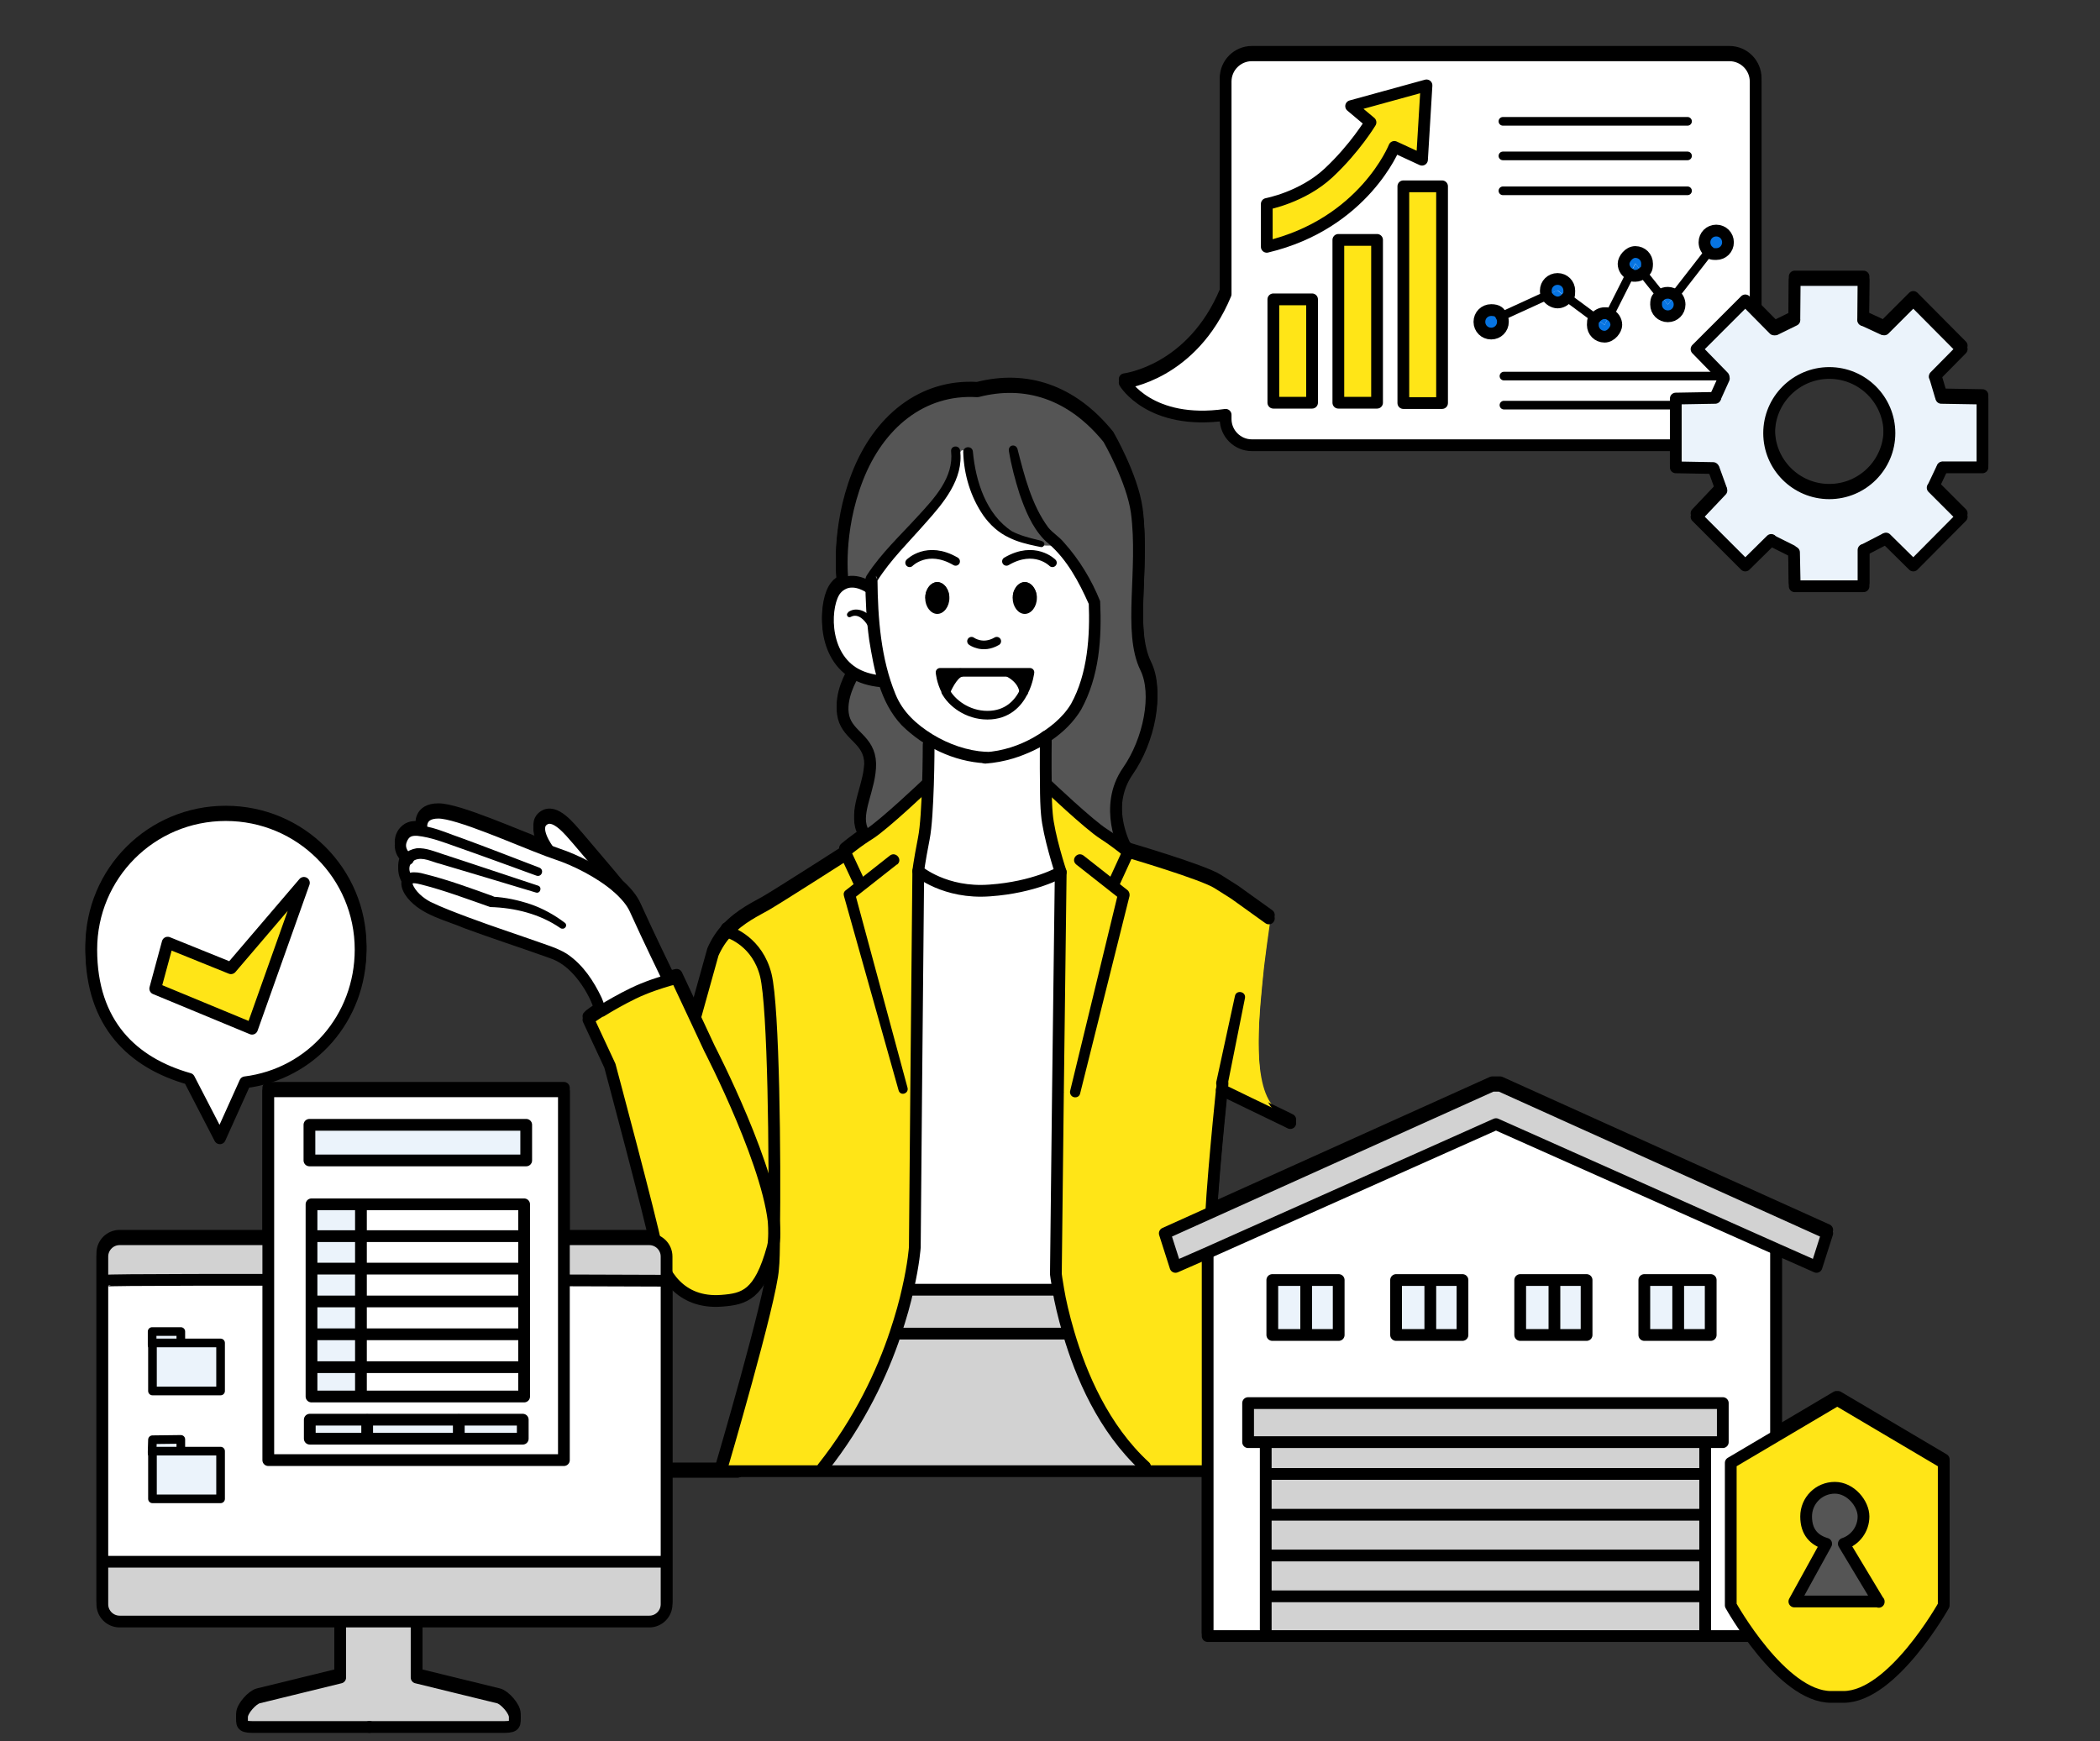 <?xml version="1.0" encoding="UTF-8"?>
<svg xmlns="http://www.w3.org/2000/svg" version="1.1" viewBox="0 0 607.4 503.7">
  <rect x="0" y="0" width="607.4" height="503.7" fill="#333333" stroke="none"/>
  <defs>
    <style>
      .cls-1, .cls-2 {
        fill: none;
      }

      .cls-1, .cls-2, .cls-3 {
        stroke: #000;
        stroke-linecap: round;
        stroke-linejoin: round;
      }

      .cls-1, .cls-3 {
        stroke-width: 3.4px;
      }

      .cls-2 {
        stroke-width: 2.5px;
      }

      .cls-4 {
        fill: #d2d2d2;
      }

      .cls-5 {
        fill: #ebf3fb;
      }

      .cls-3, .cls-6 {
        fill: #fff;
      }

      .cls-7 {
        fill: #0774e2;
      }

      .cls-8 {
        fill: #ffe517;
      }

      .cls-9 {
        fill: #555;
      }
    </style>
  </defs>
  <!-- Generator: Adobe Illustrator 28.6.0, SVG Export Plug-In . SVG Version: 1.2.0 Build 709)  -->
  <g>
    <g id="_レイヤー_1" data-name="レイヤー_1">
      <g id="_レイヤー_2">
        <g id="contents">
          <path class="cls-3" d="M500.2,15h-138.1c-4.2,0-7.6,3.4-7.6,7.6v61.5c-9.7,23.3-29.2,25.6-29.2,25.6,0,0,7.3,12.4,29.2,9.3v1.2c0,4.2,3.4,7.6,7.6,7.6h138.1c4.2,0,7.6-3.4,7.6-7.6V22.6c0-4.2-3.4-7.6-7.6-7.6Z"/>
          <polygon class="cls-8" points="87.9 254.4 72.9 296.6 44.9 285 48.5 271.7 66.8 279.1 87.9 254.4"/>
          <path class="cls-6" d="M104.3,273.7c0,19.8-14.3,36-33.4,38.4l-7.3,16.2-8.9-17.2c-16.3-4.7-28.3-19.6-28.3-37.4s17.4-38.9,39-38.9,39,17.4,39,38.9h-.1ZM72.9,296.6l15.1-42.2-21.1,24.7-18.3-7.3-3.6,13.2,28,11.6h0Z"/>
          <path class="cls-1" d="M104.3,273.7c0-21.5-17.4-38.9-39-38.9s-38.9,17.4-38.9,38.9,12,32.8,28.3,37.4l8.9,17.2,7.3-16.2c19.2-2.4,33.4-18.6,33.4-38.4h0Z"/>
          <polygon class="cls-1" points="48.5 271.7 44.9 285 72.9 296.6 87.9 254.4 66.8 279.1 48.5 271.7"/>
          <path class="cls-7" d="M494.3,71.8c-.8-.6-1.3-1.6-1.3-2.7,0-1.9,1.5-3.4,3.4-3.4s3.4,1.5,3.4,3.4-1.5,3.4-3.4,3.4-1.5-.3-2.1-.7h0Z"/>
          <path class="cls-7" d="M484.5,84.4c.8.6,1.3,1.6,1.3,2.7,0,1.9-1.5,3.4-3.4,3.4s-3.4-1.5-3.4-3.4.5-2,1.3-2.7l2.1,2.7,2.1-2.7h0Z"/>
          <path class="cls-7" d="M484.5,84.4l-2.1,2.7-2.1-2.7c.6-.5,1.3-.7,2.1-.7s1.5.3,2.1.7Z"/>
          <path class="cls-7" d="M473,71.8c1.9,0,3.4,1.5,3.4,3.4s-.5,2-1.3,2.7l-2.1-2.7-1.5,3c-1.1-.5-1.9-1.7-1.9-3s1.5-3.4,3.4-3.4Z"/>
          <path class="cls-7" d="M473,75.2l2.1,2.7c-.6.5-1.3.8-2.1.8s-1.1,0-1.5-.4l1.5-3h0Z"/>
          <path class="cls-7" d="M465.6,90c1.1.5,1.9,1.7,1.9,3s-1.5,3.4-3.4,3.4-3.4-1.5-3.4-3.4.3-1.5.7-2l2.7,2,1.5-3h0Z"/>
          <path class="cls-7" d="M465.6,90l-1.5,3-2.7-2c.6-.8,1.6-1.4,2.7-1.4s1.1,0,1.5.4Z"/>
          <path class="cls-7" d="M453.9,83c0,.8-.2,1.5-.7,2l-2.7-2-3.1,1.4c-.2-.4-.3-.9-.3-1.4,0-1.9,1.5-3.4,3.4-3.4s3.4,1.5,3.4,3.4h0Z"/>
          <path class="cls-7" d="M450.4,83l2.7,2c-.6.8-1.6,1.4-2.7,1.4s-2.5-.8-3.1-2l3.1-1.4h0Z"/>
          <path class="cls-7" d="M434.3,90.5c.3.5.4,1,.4,1.6,0,1.9-1.5,3.4-3.4,3.4s-3.4-1.5-3.4-3.4,1.5-3.4,3.4-3.4,2.5.7,3,1.8h0Z"/>
          <rect class="cls-8" x="405.9" y="52.9" width="11.2" height="62.7"/>
          <path class="cls-8" d="M412.5,23.6l-1.3,21.5-8-3.7s-8.8,22.2-36.9,28.9v-12.3s10.3-1.9,17.9-9c7.5-7.1,12.1-14.6,12.1-14.6l-5.6-4.7,21.8-6h0Z"/>
          <rect class="cls-8" x="387.1" y="68.4" width="11.2" height="47.1"/>
          <rect class="cls-8" x="368.3" y="85.6" width="11.2" height="29.9"/>
          <line class="cls-2" x1="484.5" y1="84.4" x2="494.3" y2="71.8"/>
          <line class="cls-2" x1="475.1" y1="77.9" x2="480.3" y2="84.4"/>
          <line class="cls-2" x1="465.6" y1="90" x2="471.5" y2="78.3"/>
          <line class="cls-2" x1="453.2" y1="85" x2="461.3" y2="91"/>
          <line class="cls-2" x1="434.3" y1="90.5" x2="447.4" y2="84.5"/>
          <path class="cls-1" d="M366.4,70.3v-12.3s10.3-1.9,17.9-9,12.1-14.6,12.1-14.6l-5.6-4.7,21.8-6-1.3,21.5-8-3.7s-8.8,22.2-36.9,28.9h0Z"/>
          <rect class="cls-1" x="368.3" y="85.6" width="11.2" height="29.9"/>
          <rect class="cls-1" x="387.1" y="68.4" width="11.2" height="47.1"/>
          <rect class="cls-1" x="405.9" y="52.9" width="11.2" height="62.7"/>
          <path class="cls-1" d="M434.7,92.1c0,1.9-1.5,3.4-3.4,3.4s-3.4-1.5-3.4-3.4,1.5-3.4,3.4-3.4,2.5.7,3,1.8c.3.5.4,1,.4,1.6h0Z"/>
          <path class="cls-1" d="M447.4,84.5c-.2-.4-.3-.9-.3-1.4,0-1.9,1.5-3.4,3.4-3.4s3.4,1.5,3.4,3.4-.2,1.5-.7,2c-.6.8-1.6,1.4-2.7,1.4s-2.5-.8-3.1-2h0Z"/>
          <path class="cls-1" d="M465.6,90c1.1.5,1.9,1.7,1.9,3s-1.5,3.4-3.4,3.4-3.4-1.5-3.4-3.4.3-1.5.7-2c.6-.8,1.6-1.4,2.7-1.4s1.1,0,1.5.4h0Z"/>
          <path class="cls-1" d="M471.5,78.3c-1.1-.5-1.9-1.7-1.9-3s1.5-3.4,3.4-3.4,3.4,1.5,3.4,3.4-.5,2-1.3,2.7c-.6.5-1.3.8-2.1.8s-1.1,0-1.5-.4h0Z"/>
          <path class="cls-1" d="M484.5,84.4c.8.6,1.3,1.6,1.3,2.7,0,1.9-1.5,3.4-3.4,3.4s-3.4-1.5-3.4-3.4.5-2,1.3-2.7c.6-.5,1.3-.7,2.1-.7s1.5.3,2.1.7h0Z"/>
          <path class="cls-1" d="M499.8,69.1c0,1.9-1.5,3.4-3.4,3.4s-1.5-.3-2.1-.7c-.8-.6-1.3-1.6-1.3-2.7,0-1.9,1.5-3.4,3.4-3.4s3.4,1.5,3.4,3.4h0Z"/>
          <line class="cls-2" x1="435" y1="107.8" x2="497" y2="107.8"/>
          <line class="cls-2" x1="435" y1="116.2" x2="497" y2="116.2"/>
          <line class="cls-2" x1="434.7" y1="34.1" x2="488.1" y2="34.1"/>
          <line class="cls-2" x1="434.7" y1="44.1" x2="488.1" y2="44.1"/>
          <line class="cls-2" x1="434.7" y1="54.2" x2="488.1" y2="54.2"/>
          <path class="cls-5" d="M512.3,155.2l-7.5,7.4-14.1-14.1,7.2-7.7v-.4l-2.2-5.8v-.3c-.1,0-10.9-.2-10.9-.2v-19.9l11.3-.2v-.3l2.5-5.3v-.4l-7.9-8,14.1-14.1,8.3,8.4h.4l5.5-2.6v-11.6h20v11.6h0l5.6,2.6h.4c0,0,8.4-8.3,8.4-8.3l14.1,14.1-7.9,7.9v.2l1.7,5.4.2.6,11.9.2v19.9h-11.5l-2.6,5.5-.2.3,8.4,8.4-14.1,14.1-7.9-7.8-.3.2-5.9,3h-.3v10.6h-19.9l-.2-9.8-.6-.5-5.9-3h0c0-.1-.1,0-.1,0ZM546.5,124.3c0-9.6-7.8-17.4-17.4-17.4s-17.4,7.8-17.4,17.4,7.8,17.4,17.4,17.4,17.4-7.8,17.4-17.4Z"/>
          <path class="cls-1" d="M546.5,124.3c0,9.6-7.8,17.4-17.4,17.4s-17.4-7.8-17.4-17.4,7.8-17.4,17.4-17.4,17.4,7.8,17.4,17.4Z"/>
          <polyline class="cls-1" points="538.9 91.6 539 80 519.1 80 519 91.4"/>
          <polyline class="cls-1" points="559.6 107.9 567.4 100 553.4 85.9 545 94.3"/>
          <polyline class="cls-1" points="561.9 134.2 573.4 134.2 573.4 114.3 561.5 114.1"/>
          <polyline class="cls-1" points="545.5 154.8 553.4 162.6 567.4 148.5 559 140.1"/>
          <polyline class="cls-1" points="518.9 158.8 519.1 168.6 539 168.6 539 158.1"/>
          <polyline class="cls-1" points="497.9 140.9 490.7 148.5 504.8 162.6 512.3 155.2 512.3 155.2"/>
          <polyline class="cls-1" points="496.1 114.1 484.7 114.3 484.7 134.2 495.5 134.4"/>
          <polyline class="cls-1" points="513.1 94.3 504.8 85.9 490.7 100 498.5 108"/>
          <line class="cls-1" x1="513.5" y1="94.3" x2="519" y2="91.6"/>
          <line class="cls-1" x1="498.6" y1="108.5" x2="496.2" y2="113.8"/>
          <line class="cls-1" x1="539" y1="91.6" x2="544.6" y2="94.2"/>
          <line class="cls-1" x1="559.7" y1="108.1" x2="561.3" y2="113.5"/>
          <line class="cls-1" x1="561.8" y1="134.3" x2="559.2" y2="139.8"/>
          <line class="cls-1" x1="539.3" y1="158" x2="545.1" y2="155"/>
          <line class="cls-1" x1="512.4" y1="155.4" x2="518.2" y2="158.3"/>
          <line class="cls-1" x1="495.7" y1="134.7" x2="497.8" y2="140.5"/>
          <path class="cls-6" d="M178.6,255.6h0c-5-4.3-12-7.9-17.2-9.5-.8-.3-1.7-.6-2.8-1v-.3s-4.6-6.2-1.3-8.6c3.3-2.4,7.6,3.2,9.9,5.8,2.2,2.6,10.9,12.8,11.4,13.5h0Z"/>
          <path class="cls-8" d="M353.4,314.2c-.8,7.9-3.9,38.4-3.3,46.3.7,9.1,13.2,63.5,13.2,63.5v.6h-32.1v-1.3c-12-11.1-18.6-26.7-22.1-38.6-1.5-5.1-2.4-9.6-3-12.6-.5-2.8-.7-4.5-.7-4.5l.6-52.6h4.9l14.1-57.2-3.6-2.8.9-1.1,3.9-8.5s21.8,6.4,26,9.1l4.9,3.1,9.9,7.1h.5c-.8,5.6-1.5,10.7-1.9,14.1-1.2,11.9-3.8,33.3,2.4,40.9,1,1.3,2.4,2.2,3.9,3l-.2.5c-4.4-2.1-17.4-8.4-18.4-8.9h.1Z"/>
          <path class="cls-9" d="M281,130.4h-.1c-2.7-3.2-4.4.8-4.4,1.1l-.4-.4c.2,9.4-7.9,16-16.3,25.4-8.6,9.6-7.9,10.2-7.9,10.2v2.4h-.3s-4-3-7.7-1.3l-.4-.8s-1.8-13.9,4.3-29.6c6.1-15.7,18.6-26.2,34.7-25.2,14-3.6,27.3.6,37.9,13.7,0,0,6.9,11.9,8.2,21.3,2.2,16.7-2.5,34.6,2.6,45,3.7,7.5,1,21-5.2,29.9-7.2,10.4-.8,22.6-.8,22.6h0c-1.1-.9-3.3-2.6-6.1-4.4-4.2-2.7-16.4-14.2-16.4-14.2h-.4c-.1-6.3,0-13.2,0-14,1.8-1.2,3.6-2.6,5.4-4.3,10.7-10.3,8.7-34.8,8.7-34.8,0,0-4.4-10.3-10.3-16.3h0c-9.5.9-14.1-2.8-14.1-3h0c-10.6-5.9-11.1-20.6-11.1-23.3h0Z"/>
          <path class="cls-4" d="M331.2,423.3v1.3h-93.2v-1.1c10.7-13.5,17.1-27.5,21-38.9h.4c0,.1,48.8.1,48.8.1h.9c3.5,11.8,10,27.4,22.1,38.5h0Z"/>
          <path class="cls-8" d="M321.4,255l3.6,2.8-14.1,57.2h-4.9l.8-63.7s-3.5-10.6-4-16.8c-.2-2-.3-5.2-.3-8.4h.4s12.1,11.5,16.4,14.2c2.8,1.8,4.9,3.5,6.1,4.4.6.5.9.8.9.8l-3.9,8.5-.9,1.1h-.1Z"/>
          <path class="cls-6" d="M273.6,199c1.7,3.3,5.2,6.9,12.1,6.9s8.8-3.4,10.5-6.7c1.5-2.9,1.8-5.7,1.8-5.7h-26s.2,2.6,1.7,5.5h-.1ZM302.5,212.1c-9,6-17.5,6-17.5,6h0s-7.4,0-15.8-5c-2.3-1.4-4.8-3.2-7.1-5.4-2.9-2.8-5-7.1-6.5-11.8-3.1-9.8-3.6-21.7-3.6-26.7v-2.4s-.6-.6,7.9-10.2c8.4-9.4,16.4-16.1,16.2-25.4l-.2.8c0-.2,2.4-4.6,5.1-1.4h.1c0,2.7.5,17.3,11.1,23.1h0c0,.3,4.6,4,14.1,3.2h0c5.9,6,10.3,16.2,10.3,16.2,0,0,2,24.4-8.7,34.8-1.8,1.7-3.6,3.2-5.4,4.3h0ZM299.9,172c0-2.5-1.6-4.6-3.5-4.6s-3.5,2.1-3.5,4.6,1.6,4.6,3.5,4.6,3.5-2.1,3.5-4.6ZM274.6,172c0-2.5-1.6-4.6-3.5-4.6s-3.5,2.1-3.5,4.6,1.6,4.6,3.5,4.6,3.5-2.1,3.5-4.6Z"/>
          <path class="cls-4" d="M309.1,384.7h-50.1c1.6-4.9,2.8-9.3,3.6-12.9l1,.2h42.6c.5,3,1.5,7.5,3,12.6h-.1Z"/>
          <path class="cls-6" d="M306.8,251.3l-.8,63.7-.6,52.6s.2,1.7.7,4.5h-42.5l-1-.2c1.7-7.4,2-12.1,2-12.1l.4-45.7.6-63.1s7.7,6.6,20.7,5.6c12.9-.9,20.5-5.3,20.5-5.3h0Z"/>
          <path class="cls-6" d="M302.8,234.5c.5,6.2,4,16.8,4,16.8,0,0-7.6,4.4-20.5,5.3-13,.9-20.7-5.6-20.7-5.6,0,0,.1-2.2,1.6-9.4.7-3.4,1-9.8,1.2-15.5.2-6.2.2-11.7.2-11.7l.6-1.3c8.3,5,15.8,5,15.8,5h0s8.5,0,17.5-6v14c0,3.3.1,6.4.3,8.4h0Z"/>
          <path d="M296.4,167.4c1.9,0,3.5,2.1,3.5,4.6s-1.6,4.6-3.5,4.6-3.5-2.1-3.5-4.6,1.6-4.6,3.5-4.6Z"/>
          <path d="M291.9,193.6h6.1s-.3,2.8-1.8,5.7h-.1c-.4-3.8-4.2-5.6-4.2-5.6h0Z"/>
          <path class="cls-6" d="M273.6,199c-1.5-2.8-1.7-5.5-1.7-5.5h19.9s3.8,1.9,4.2,5.6h.1c-1.6,3.3-4.7,6.7-10.5,6.7s-10.4-3.6-12.1-6.9h.1Z"/>
          <path d="M271.1,167.4c1.9,0,3.5,2.1,3.5,4.6s-1.6,4.6-3.5,4.6-3.5-2.1-3.5-4.6,1.6-4.6,3.5-4.6Z"/>
          <path class="cls-9" d="M269.1,213.1l-.6,1.3s0,5.5-.2,11.7h-.6s-12.1,11.5-16.4,14.2c-.3.2-.5.3-.8.5l-1.4-1.9c-2.1-5.1,2.6-12,2.4-19-.2-7-6.2-8-7.7-13.4-1.4-5.4,2.6-12,2.6-12l.3-.9c2.1,1.3,4.8,2.2,8.1,2.5l.7-.2c1.5,4.8,3.5,9.1,6.5,11.8,2.3,2.3,4.8,4,7.1,5.4h0Z"/>
          <path class="cls-8" d="M249.3,255l-.9-1.1-3.6-7.7-.3-.7s2.4-2.1,6.2-4.6c.3-.2.5-.3.8-.5,4.2-2.7,16.4-14.2,16.4-14.2h.6c-.2,5.7-.5,12-1.2,15.5-1.4,7.2-1.6,9.4-1.6,9.4l-.6,63.1h-3.8l-15.5-56.3,3.6-2.8h0Z"/>
          <path class="cls-8" d="M265,314.1l-.4,45.7s-.3,4.7-2,12.1c-.8,3.7-2,8-3.6,12.8-3.8,11.4-10.3,25.4-21,38.9v1.1h-29.3v-.4s14.4-48.9,15-58.2c0-1.7.2-5.4.3-10.3.2-21.2-.2-65.3-2.4-74.6-2.3-9.6-10.1-12.3-11.2-12.6,3.8-4.1,8.5-6.2,11.2-7.8,3.8-2.2,23-14.5,23-14.5h.3c0-.1,3.6,7.6,3.6,7.6l.9,1.1-3.6,2.8,15.5,56.2h3.8,0Z"/>
          <path class="cls-6" d="M255.6,195.9l-.7.2c-3.3-.2-6-1.1-8.1-2.5-9.2-5.8-8.3-20-5.1-24,.7-.9,1.5-1.4,2.3-1.8,3.6-1.7,7.7,1.3,7.7,1.3h.3c0,5,.6,16.9,3.6,26.7h0Z"/>
          <path class="cls-8" d="M221.5,281.2c2.3,9.3,2.7,53.4,2.4,74.6h0c0-17.2-18.8-53.5-18.8-53.5l-4.2-9,.3-.2,5.1-18.3c1.1-2.5,2.5-4.6,4.1-6.3,1.1.3,8.8,3,11.2,12.6h-.1Z"/>
          <path class="cls-8" d="M223.9,355.8c0,1.5-.1,2.9-.5,4.1-3.8,13.8-8.2,14.9-14.8,15.4-12,.9-17.3-7.9-18.9-15.7-1.6-7.9-13.4-52.3-13.4-52.3l-6.2-13.3c.2-.3,1.6-1.3,3.5-2.5,2.5-1.5,5.9-3.5,9.2-5.1,3.9-1.9,8.1-3.2,10.5-3.9,1.3-.4,2.1-.5,2.1-.5l5.3,11.3,4.2,9s18.8,36.3,18.8,53.5h.2Z"/>
          <path class="cls-6" d="M118,247.4s-3.2-2-1.8-5.5c1.1-2.7,3-3.1,5.7-2.6v-.6s-.7-4.5,5-4.5,22.6,7.6,31.7,11c1.1.4,2,.7,2.8,1,5.1,1.7,12.2,5.2,17.2,9.5h0c2.4,2.1,4.3,4.3,5.3,6.6,3.7,8.2,9.2,19.5,9.2,19.5l.4.8c-2.4.7-6.6,2-10.5,3.9-3.3,1.6-6.8,3.6-9.2,5.1v-.3c.2-.6-4.5-13-13.4-16.3s-33.2-11.1-37.7-14.2c-3.3-2.2-5.3-5.3-4.6-6.8-.3-.4-2.5-3.9,0-6.4h0v-.2Z"/>
          <path d="M284.9,219.8c-9.1-.5-17.7-4.7-24.1-11-6.3-6.7-8-16.1-9.4-24.7-.8-5.8-1.1-11.5-1.1-17.4l.5,1.2c-.8-.7-.5-1.9,0-2.6,4.1-6.3,9.7-11.5,14.7-17,4.8-5.2,10.4-11.2,9.6-18.7-.2-1.7,2.3-2,2.6-.3,1.1,8.3-4.9,15.3-10,21-4.8,5.5-10.1,10.6-14,16.8.1-.4,0-1.1-.4-1.5l.5,1.2c.1,11.1,1,22.8,5.2,33,2.1,5.2,6.1,8.8,10.8,11.7,4.6,2.8,10,4.7,15.3,5,2.2,0,2.2,3.3,0,3.3h-.2Z"/>
          <path class="cls-1" d="M251.7,169.1s-4-3-7.7-1.3c-.8.4-1.6.9-2.3,1.8-3.2,4-4.1,18.2,5.1,24,2.1,1.3,4.8,2.2,8.1,2.5"/>
          <path d="M245.3,176.1c2.3-1.7,5.3-.3,6.9,1.6.7,1,2.5,2.5,1.1,3.6-.6.4-1.4.2-1.8-.4h0l-.5-.9c-.9-1.6-2.8-3.6-4.8-2.6-.9.6-1.7-.6-.9-1.2h0Z"/>
          <path d="M281.4,129.7c.8,8.5,3.8,18.1,11.3,23,2.3,1.2,5,1.9,7.5,2.5.7.2,2.2.4,1.8,1.5-.2.5-.7.7-1.2.5-.2,0-.8-.2-1-.2-2.8-.6-5.4-1.2-8-2.5-3-1.4-5.5-3.7-7.4-6.4-3.7-5.4-5.6-11.8-5.8-18.3,0-1.9,2.8-1.9,2.8,0h0Z"/>
          <path d="M294.3,128.9c2,7.8,4.1,16.2,8.9,22.7,1.3,1.6,3.2,2.7,4.5,4.3,4.5,5,8,10.8,10.5,17,.5,10.7-.2,21.7-5.5,31.4-4.3,7.1-11.9,11.7-19.6,14.1-2.7.8-5.3,1.3-8.1,1.5-.9,0-1.7-.7-1.7-1.6s.7-1.7,1.7-1.7c4.9-.3,9.8-1.9,14-4.3,4.2-2.4,8.3-5.5,10.8-9.7,4.8-8.7,5.5-19.6,5.1-29.4v.5c-2.8-6.3-6.3-12.9-11.7-17.5-.4-.3-.9-.8-1.3-1.2-3.5-3.7-5.4-8.5-7-13.1-1.3-4.1-2.4-8.2-3.1-12.5-.1-.7.3-1.4,1-1.5s1.3.3,1.5,1h0Z"/>
          <path class="cls-2" d="M281,184.5s3.2,2.4,7.3,0"/>
          <path class="cls-1" d="M246.6,194.5s-4,6.5-2.6,12,7.5,6.4,7.7,13.4c.1,7-4.5,13.9-2.4,19"/>
          <path class="cls-1" d="M243.7,167s-1.8-13.9,4.3-29.6c6.1-15.7,18.6-26.2,34.7-25.2,14-3.6,27.3.6,37.9,13.7,0,0,6.9,11.9,8.2,21.3,2.2,16.7-2.5,34.6,2.6,45,3.7,7.5,1,21-5.2,29.9-7.2,10.4-.8,22.6-.8,22.6"/>
          <path class="cls-1" d="M268.6,214.4s0,5.5-.2,11.7c-.2,5.7-.5,12-1.2,15.5-1.4,7.2-1.6,9.4-1.6,9.4,0,0,7.7,6.6,20.7,5.6,12.9-.9,20.5-5.3,20.5-5.3,0,0-3.5-10.6-4-16.8-.2-2-.3-5.2-.3-8.4-.1-6.3,0-13.2,0-14h0"/>
          <path class="cls-1" d="M306.8,251.3l-.8,63.7-.6,52.6s.2,1.7.7,4.5c.5,3.1,1.5,7.5,3,12.6,3.5,11.9,10,27.5,22.1,38.6"/>
          <path class="cls-1" d="M265.6,251l-.6,63.1-.4,45.7s-.3,4.7-2,12.1c-.8,3.7-2,8-3.6,12.8-3.8,11.4-10.3,25.4-21,38.9"/>
          <path class="cls-1" d="M267.8,226.1s-12.1,11.5-16.4,14.2c-.3.2-.5.3-.8.5-3.8,2.5-6.2,4.6-6.2,4.6l.3.7,3.6,7.7"/>
          <path d="M259.4,249.1l-12.7,10,.6-1.7,15.2,56.3c.4,1.7-2.1,2.5-2.6.7l-15.8-56.2c-.2-.7,0-1.3.6-1.7l12.7-10c1.7-1.3,3.8,1.2,2.1,2.6h-.1Z"/>
          <path class="cls-1" d="M302.9,226.1s12.1,11.5,16.4,14.2c2.8,1.8,4.9,3.5,6.1,4.4.6.5.9.8.9.8l-3.9,8.5"/>
          <path d="M313.4,246.5l12.7,10c.5.4.7,1.1.6,1.7l-14.3,57.2c-.2.8-1,1.2-1.8,1s-1.2-1-1.1-1.7l13.9-57.3.6,1.7-12.7-10c-1.7-1.4.3-3.9,2.1-2.6h0Z"/>
          <path class="cls-1" d="M326.2,245.4s21.8,6.4,26,9.1l4.9,3.1,9.9,7.1"/>
          <line class="cls-1" x1="263.6" y1="372.1" x2="305.8" y2="372.1"/>
          <line class="cls-1" x1="259.4" y1="384.8" x2="308.2" y2="384.8"/>
          <path class="cls-1" d="M244.5,246.3s-19.2,12.3-23,14.5c-2.6,1.5-7.4,3.7-11.2,7.8-1.6,1.7-3,3.8-4.1,6.3l-5.1,18.3"/>
          <path class="cls-1" d="M210.2,268.5h.1c1.1.3,8.8,3,11.2,12.6,2.3,9.3,2.7,53.4,2.4,74.6,0,4.9-.1,8.6-.3,10.3-.6,9.3-15,58.2-15,58.2"/>
          <polyline class="cls-1" points="208.7 424.6 238 424.6 331.2 424.6 363.2 424.6"/>
          <path class="cls-2" d="M273.6,199c-1.5-2.8-1.7-5.5-1.7-5.5h26s-.3,2.8-1.8,5.7c-1.6,3.2-4.7,6.7-10.5,6.7s-10.4-3.6-12.1-6.9"/>
          <path class="cls-2" d="M273.6,199.1h0c.2-.5,2.1-4.9,4.2-5.5"/>
          <path class="cls-2" d="M291.9,193.7s3.8,1.8,4.2,5.5"/>
          <path class="cls-2" d="M263.1,161.8s5.1-5.2,13.3-.4"/>
          <path class="cls-2" d="M304.4,161.8s-5.1-5.2-13.3-.4"/>
          <path class="cls-1" d="M353.6,312.4s0,.7-.2,1.9c-.8,7.9-3.9,38.4-3.3,46.3.7,9.1,13.2,63.5,13.2,63.5"/>
          <path d="M360.1,287.7l-5,25c-.2.9-1.1,1.5-2,1.3s-1.5-1.1-1.3-2l5.4-24.9c.4-1.8,3.2-1.3,2.9.6h0Z"/>
          <path d="M172.1,290.4c-.1.2-.2.5-.2.8h0c-1.1-3.4-3-6.7-5.3-9.5-2.1-2.5-4.6-4.6-7.8-5.6l-1.4-.5c-7.6-2.7-15.3-5.2-22.9-8-5.6-2.4-12.5-3.8-16.6-8.8-.9-1.1-2-2.9-1.8-4.7.5-3.3,4.2-3,6.6-2.3,6.9,1.7,13.6,4.2,20.3,6.6h-.6c3.9.2,7.5,1,11.1,2.2,3.5,1.2,6.9,3.1,9.8,5.3.5.3.6,1,.2,1.4-.3.4-.9.5-1.4.2-5.9-4.1-13.2-5.9-20.3-6.1-6.6-2.3-13.2-4.8-19.9-6.5-.8-.2-1.6-.4-2.4-.4s-.3.1-.2,0c0-.2,0-.1,0,.1.7,2.2,3.1,4.2,5.2,5.3,3.5,1.7,7.3,3.1,11,4.5,7.5,2.8,15.2,5.3,22.8,8,2,.7,4.1,1.5,5.9,2.7,4.5,3.1,7.5,7.7,9.8,12.5.4,1.1,1,2.2,1.1,3.4,0,2.8-4.2,2-3.1-.6h0Z"/>
          <path class="cls-1" d="M173.7,291.5c-1.9,1.2-3.3,2.2-3.5,2.5l6.2,13.3s11.9,44.4,13.4,52.3c1.6,7.8,6.9,16.6,18.9,15.7,6.6-.5,11-1.6,14.8-15.4.3-1.2.5-2.6.5-4.1,0-17.2-18.8-53.5-18.8-53.5l-4.2-9-5.3-11.3s-.8.2-2.1.5c-2.4.7-6.6,2-10.5,3.9-3.3,1.6-6.8,3.6-9.2,5.1h-.2Z"/>
          <path d="M116.8,255c-2.8-3.5-2.2-9.6,3.7-10.6,2.7-.2,5.4,1,7.6,1.7l5.5,1.8,22,7.3c1.3.4.7,2.4-.6,2-4.2-1.3-24-7.2-27.7-8.3-2.5-.6-5-2.1-7.3-1.1-2.1,1.1-1.9,3.3-.7,5.1v.2c0-.1,0-.3-.2-.4.6.6.6,1.7,0,2.3s-1.7.6-2.3,0h0Z"/>
          <path d="M117.1,248.8c-3.9-2.4-3.9-8.1,0-10.5,2.5-1.4,4.8-.6,7.1,0,3.1.7,5.9,2,8.9,3,7.7,2.8,15.3,5.8,22.9,8.7,1.5.6.7,2.9-.9,2.3-7.7-2.8-15.3-5.6-23-8.3-3.7-1.3-7.5-2.8-11.4-3.2-1.8-.1-2.5.3-3.1,1.9-.5,1.3.2,2.6,1.3,3.4,1.9,1.2.2,4-1.7,2.8h0Z"/>
          <path class="cls-1" d="M121.9,238.6s-.8-4.5,4.9-4.5,22.6,7.6,31.7,11c1.1.4,2,.7,2.8,1,5.1,1.7,12.2,5.2,17.2,9.5h0c2.4,2.1,4.3,4.3,5.3,6.6,3.7,8.2,9.2,19.5,9.2,19.5"/>
          <path class="cls-1" d="M158.5,244.8s-4.7-6.2-1.3-8.6c3.3-2.4,7.6,3.2,9.9,5.8,2.2,2.6,10.9,12.8,11.4,13.5h0"/>
          <path class="cls-1" d="M373.2,323.9s-.6-.3-1.4-.7c-4.4-2.1-17.4-8.4-18.4-8.9h0"/>
          <path d="M275.3,195.9s-1.8,2.2-2.4,1.2-1-3.5.9-3.6c1.9,0,2,1.6,1.4,2.4h.1Z"/>
          <path class="cls-4" d="M192.8,450.8v12.3c0,2.7-2.2,5-5,5H34.6c-2.7,0-5-2.2-5-5v-12.3h163.2Z"/>
          <path class="cls-6" d="M44,387.5h0v13.9h19.7v-13.9h-11.5v-3.3h-8.2v3.3h0ZM44,418.8h0v13.8h19.7v-13.8h-11.5v-3.3h-8.2v3.3h0ZM192.8,369.5v81.4H29.7v-81.4h.8c.8-.6,162.3,0,162.3,0Z"/>
          <path class="cls-4" d="M192.8,362.6v6.8s-161.5-.6-162.3,0h-.8v-6.8c0-2.7,2.2-5,5-5h153.2c2.7,0,5,2.2,5,5h0Z"/>
          <path class="cls-4" d="M148.9,495.7c0,2,.3,2.9-2.9,2.9h-73.1c-3.1,0-2.9-.9-2.9-2.9s3-5.2,4.7-5.6,23.7-5.8,23.7-5.8v-16.2h22v16.2s22,5.4,23.7,5.8,4.7,3.7,4.7,5.6h.1Z"/>
          <polygon class="cls-5" points="63.8 418.8 63.8 432.6 44.1 432.6 44.1 418.8 52.3 418.8 63.8 418.8"/>
          <polygon class="cls-5" points="63.8 387.5 63.8 401.4 44.1 401.4 44.1 387.5 52.3 387.5 63.8 387.5"/>
          <polygon class="cls-5" points="52.3 418 52.3 418.8 44.1 418.8 44 418.8 44.1 415.5 52.3 415.4 52.3 418"/>
          <polygon class="cls-5" points="52.3 386.8 52.3 387.5 44.1 387.5 44 387.5 44 384.2 52.3 384.2 52.3 386.8"/>
          <path class="cls-1" d="M192.8,450.8v12.3c0,2.7-2.2,5-5,5H34.6c-2.7,0-5-2.2-5-5v-100.6c0-2.7,2.2-5,5-5h153.2c2.7,0,5,2.2,5,5v88.2h0Z"/>
          <path class="cls-1" d="M30.5,369.5c.8-.6,162.3,0,162.3,0"/>
          <line class="cls-1" x1="30.5" y1="450.8" x2="192.4" y2="450.8"/>
          <path class="cls-1" d="M98.4,468.6v15.7s-22,5.4-23.7,5.8c-1.7.4-4.7,3.7-4.7,5.6s-.3,2.9,2.9,2.9h34"/>
          <path class="cls-1" d="M120.5,468.6v15.7s22,5.4,23.7,5.8,4.7,3.7,4.7,5.6.3,2.9-2.9,2.9h-39.2"/>
          <polygon class="cls-2" points="52.3 387.5 63.8 387.5 63.8 401.4 44.1 401.4 44.1 387.5 52.3 387.5"/>
          <polyline class="cls-2" points="44 388.1 44 387.5 44 384.2 52.3 384.2 52.3 386.8"/>
          <polygon class="cls-2" points="52.3 418.8 63.8 418.8 63.8 432.6 44.1 432.6 44.1 418.8 52.3 418.8"/>
          <polyline class="cls-2" points="44 419.4 44 418.8 44.1 415.5 52.3 415.4 52.3 418"/>
          <path class="cls-6" d="M163.1,314.7v106.7h-85.5v-106.7h85.5ZM152.2,334.8v-10.3h-62.7v10.3h62.7ZM151.6,403v-55.6h-61.5v55.6h61.5ZM151.2,415.2v-5.5h-61.6v5.5h61.6Z"/>
          <rect class="cls-5" x="89.5" y="324.4" width="62.7" height="10.3"/>
          <polygon class="cls-6" points="151.6 394.5 151.6 403 104.4 403 104.4 402.2 104.4 394.5 151 394.5 151.6 394.5"/>
          <polygon class="cls-6" points="151.6 385 151.6 394.5 151 394.5 104.4 394.5 104.4 385 151 385 151.6 385"/>
          <polygon class="cls-6" points="151.6 375.5 151.6 385 151 385 104.4 385 104.4 375.5 151 375.5 151.6 375.5"/>
          <polygon class="cls-6" points="151.6 366 151.6 375.5 151 375.5 104.4 375.5 104.4 366 151 366 151.6 366"/>
          <polygon class="cls-6" points="151.6 356.6 151.6 366 151 366 104.4 366 104.4 356.6 151 356.6 151.6 356.6"/>
          <polygon class="cls-6" points="151.6 347.4 151.6 356.6 151 356.6 104.4 356.6 104.4 347.7 104.4 347.4 151.6 347.4"/>
          <polygon class="cls-5" points="151.2 409.7 151.2 415.2 132.7 415.2 132.7 413.9 132.7 409.8 132.7 409.7 151.2 409.7"/>
          <polygon class="cls-5" points="132.7 413.9 132.7 415.2 106.2 415.2 106.2 414.4 106.2 409.8 106.2 409.7 132.7 409.7 132.7 409.8 132.7 413.9"/>
          <polygon class="cls-5" points="106.2 414.4 106.2 415.2 89.6 415.2 89.6 409.7 106.2 409.7 106.2 409.8 106.2 414.4"/>
          <polygon class="cls-5" points="104.4 402.2 104.4 403 90.1 403 90.1 394.5 90.5 394.5 104.4 394.5 104.4 402.2"/>
          <polygon class="cls-5" points="104.4 385 104.4 394.5 90.5 394.5 90.1 394.5 90.1 385 90.5 385 104.4 385"/>
          <polygon class="cls-5" points="104.4 375.5 104.4 385 90.5 385 90.1 385 90.1 375.5 90.5 375.5 104.4 375.5"/>
          <polygon class="cls-5" points="104.4 366 104.4 375.5 90.5 375.5 90.1 375.5 90.1 366 90.5 366 104.4 366"/>
          <polygon class="cls-5" points="104.4 356.6 104.4 366 90.5 366 90.1 366 90.1 356.6 90.5 356.6 104.4 356.6"/>
          <polygon class="cls-5" points="104.4 347.7 104.4 356.6 90.5 356.6 90.1 356.6 90.1 347.4 104.4 347.4 104.4 347.7"/>
          <rect class="cls-1" x="77.6" y="314.7" width="85.5" height="106.7"/>
          <rect class="cls-1" x="89.5" y="324.4" width="62.7" height="10.3"/>
          <polygon class="cls-1" points="151.6 394.5 151.6 403 104.4 403 90.1 403 90.1 394.5 90.1 385 90.1 375.5 90.1 366 90.1 356.6 90.1 347.4 104.4 347.4 151.6 347.4 151.6 356.6 151.6 366 151.6 375.5 151.6 385 151.6 394.5"/>
          <polyline class="cls-1" points="90.5 356.6 104.4 356.6 151 356.6"/>
          <polyline class="cls-1" points="90.5 366 104.4 366 151 366"/>
          <polyline class="cls-1" points="90.5 375.5 104.4 375.5 151 375.5"/>
          <polyline class="cls-1" points="90.5 385 104.4 385 151 385"/>
          <polyline class="cls-1" points="90.5 394.5 104.4 394.5 151 394.5"/>
          <polyline class="cls-1" points="104.4 347.7 104.4 356.6 104.4 366 104.4 375.5 104.4 385 104.4 394.5 104.4 402.2"/>
          <polygon class="cls-1" points="132.7 409.7 151.2 409.7 151.2 415.2 132.7 415.2 106.2 415.2 89.6 415.2 89.6 409.7 106.2 409.7 132.7 409.7"/>
          <line class="cls-1" x1="106.2" y1="409.8" x2="106.2" y2="414.4"/>
          <line class="cls-1" x1="132.7" y1="409.8" x2="132.7" y2="413.9"/>
          <line class="cls-1" x1="213.3" y1="424.8" x2="193.3" y2="424.8"/>
          <line class="cls-1" x1="357.2" y1="424.7" x2="381.8" y2="424.7"/>
          <polygon class="cls-4" points="528.5 355.8 525.4 365.5 513.9 360.4 432.7 324.2 348.9 361.6 340 365.5 336.9 355.8 431.6 313.1 433.9 313.1 528.5 355.8"/>
          <path class="cls-6" d="M432.7,324.2l81.2,36.2v.2c0,0,0,111.6,0,111.6h-20.5v-56h5.1v-11.3h-137.3v11.3h5.1v56h-16.8v-109.7l-.4-.9,83.8-37.4h-.1ZM494.8,385.2v-15.9h-19.2v15.9h19.2ZM458.9,385.2v-15.9h-19.2v15.9h19.2ZM423,385.2v-15.9h-19.2v15.9h19.2ZM387.2,385.2v-15.9h-19.2v15.9h19.2Z"/>
          <polygon class="cls-4" points="498.3 404.9 498.3 416.2 493.2 416.2 366.1 416.2 361 416.2 361 404.9 498.3 404.9"/>
          <polygon class="cls-5" points="494.8 369.3 494.8 385.2 485.4 385.2 485.4 384.8 485.4 369.6 485.4 369.3 494.8 369.3"/>
          <polygon class="cls-4" points="493.2 471.4 493.2 472.3 366.1 472.3 366.1 471.4 366.1 460.8 366.6 460.8 492.7 460.8 493.2 460.8 493.2 471.4"/>
          <polygon class="cls-4" points="493.2 449 493.2 460.8 492.7 460.8 366.6 460.8 366.1 460.8 366.1 449 366.6 449 492.7 449 493.2 449"/>
          <polygon class="cls-4" points="493.2 437.2 493.2 449 492.7 449 366.6 449 366.1 449 366.1 437.2 366.6 437.2 492.7 437.2 493.2 437.2"/>
          <polygon class="cls-4" points="493.2 425.4 493.2 437.2 492.7 437.2 366.6 437.2 366.1 437.2 366.1 425.4 366.6 425.4 492.7 425.4 493.2 425.4"/>
          <polygon class="cls-4" points="493.2 416.9 493.2 425.4 492.7 425.4 366.6 425.4 366.1 425.4 366.1 416.9 366.1 416.2 493.2 416.2 493.2 416.9"/>
          <polygon class="cls-5" points="485.4 384.8 485.4 385.2 475.6 385.2 475.6 369.3 485.4 369.3 485.4 369.6 485.4 384.8"/>
          <polygon class="cls-5" points="458.9 369.3 458.9 385.2 449.6 385.2 449.6 384.8 449.6 369.6 449.6 369.3 458.9 369.3"/>
          <polygon class="cls-5" points="449.6 384.8 449.6 385.2 439.7 385.2 439.7 369.3 449.6 369.3 449.6 369.6 449.6 384.8"/>
          <polygon class="cls-5" points="423 369.3 423 385.2 413.7 385.2 413.7 384.8 413.7 369.6 413.7 369.3 423 369.3"/>
          <polygon class="cls-5" points="413.7 384.8 413.7 385.2 403.8 385.2 403.8 369.3 413.7 369.3 413.7 369.6 413.7 384.8"/>
          <polygon class="cls-5" points="387.2 369.3 387.2 385.2 377.8 385.2 377.8 384.8 377.8 369.6 377.8 369.3 387.2 369.3"/>
          <polygon class="cls-5" points="377.8 384.8 377.8 385.2 368 385.2 368 369.3 377.8 369.3 377.8 369.6 377.8 384.8"/>
          <polyline class="cls-1" points="432.7 324.2 348.9 361.6 340 365.5 336.9 355.8 431.6 313.1 433.9 313.1 528.5 355.8 525.4 365.5 513.9 360.4 432.7 324.2"/>
          <polyline class="cls-1" points="349.3 362.5 349.3 472.3 366.1 472.3 493.2 472.3 513.7 472.3 513.7 360.6"/>
          <polygon class="cls-1" points="377.8 369.3 387.2 369.3 387.2 385.2 377.8 385.2 368 385.2 368 369.3 377.8 369.3"/>
          <line class="cls-1" x1="377.8" y1="369.6" x2="377.8" y2="384.8"/>
          <polygon class="cls-1" points="413.7 369.3 423 369.3 423 385.2 413.7 385.2 403.8 385.2 403.8 369.3 413.7 369.3"/>
          <line class="cls-1" x1="413.7" y1="369.6" x2="413.7" y2="384.8"/>
          <polygon class="cls-1" points="449.6 369.3 458.9 369.3 458.9 385.2 449.6 385.2 439.7 385.2 439.7 369.3 449.6 369.3"/>
          <line class="cls-1" x1="449.6" y1="369.6" x2="449.6" y2="384.8"/>
          <polygon class="cls-1" points="485.4 369.3 494.8 369.3 494.8 385.2 485.4 385.2 475.6 385.2 475.6 369.3 485.4 369.3"/>
          <line class="cls-1" x1="485.4" y1="369.6" x2="485.4" y2="384.8"/>
          <polygon class="cls-1" points="366.1 416.2 361 416.2 361 404.9 498.3 404.9 498.3 416.2 493.2 416.2 366.1 416.2"/>
          <polyline class="cls-1" points="366.1 416.9 366.1 425.4 366.1 437.2 366.1 449 366.1 460.8 366.1 471.4"/>
          <polyline class="cls-1" points="493.2 416.9 493.2 425.4 493.2 437.2 493.2 449 493.2 460.8 493.2 471.4"/>
          <line class="cls-1" x1="366.6" y1="425.4" x2="492.7" y2="425.4"/>
          <line class="cls-1" x1="366.6" y1="437.2" x2="492.7" y2="437.2"/>
          <line class="cls-1" x1="366.6" y1="449" x2="492.7" y2="449"/>
          <line class="cls-1" x1="366.6" y1="460.8" x2="492.7" y2="460.8"/>
          <path class="cls-8" d="M562.1,422.2v41.2s-14.7,26.5-29,26.5h-3.6c-14.2,0-29-26.5-29-26.5v-41.2l30.6-18.1h.2l30.6,18.1h.2ZM543.4,462.4l-10.1-16.8c3.3-1.1,5.7-4.2,5.7-7.9s-3.7-8.3-8.3-8.3-8.3,3.7-8.3,8.3,2.4,6.9,5.8,7.9l-9.2,16.7h24.4Z"/>
          <path class="cls-9" d="M533.3,445.7l10.1,16.8h-24.3l9.2-16.7c-3.4-1-5.8-4.2-5.8-7.9s3.7-8.3,8.3-8.3,8.3,3.7,8.3,8.3-2.4,6.8-5.7,7.9h0Z"/>
          <path class="cls-1" d="M531.2,404.1l-30.6,18.1v41.2s14.7,26.5,29,26.5h3.6c14.2,0,29-26.5,29-26.5v-41.2l-30.6-18.1"/>
          <path class="cls-1" d="M543.4,462.4l-10.1-16.8c3.3-1.1,5.7-4.2,5.7-7.9s-3.7-8.3-8.3-8.3-8.3,3.7-8.3,8.3,2.4,6.9,5.8,7.9l-9.2,16.7h24.4Z"/>
        </g>
        <g id="contents-2">
          <path class="cls-3" d="M500.2,16h-138.1c-4.2,0-7.6,3.4-7.6,7.6v61.5c-9.7,23.3-29.2,25.6-29.2,25.6,0,0,7.3,12.4,29.2,9.3v1.2c0,4.2,3.4,7.6,7.6,7.6h138.1c4.2,0,7.6-3.4,7.6-7.6V23.6c0-4.2-3.4-7.6-7.6-7.6Z"/>
          <polygon class="cls-8" points="87.9 255.4 72.9 297.6 44.9 286 48.5 272.7 66.8 280.1 87.9 255.4"/>
          <path class="cls-6" d="M104.3,274.7c0,19.8-14.3,36-33.4,38.4l-7.3,16.2-8.9-17.2c-16.3-4.7-28.3-19.6-28.3-37.4s17.4-38.9,39-38.9,39,17.4,39,38.9h-.1ZM72.9,297.6l15.1-42.2-21.1,24.7-18.3-7.3-3.6,13.2,28,11.6h0Z"/>
          <path class="cls-1" d="M104.3,274.7c0-21.5-17.4-38.9-39-38.9s-38.9,17.4-38.9,38.9,12,32.8,28.3,37.4l8.9,17.2,7.3-16.2c19.2-2.4,33.4-18.6,33.4-38.4h0Z"/>
          <polygon class="cls-1" points="48.5 272.7 44.9 286 72.9 297.6 87.9 255.4 66.8 280.1 48.5 272.7"/>
          <path class="cls-7" d="M494.3,72.8c-.8-.6-1.3-1.6-1.3-2.7,0-1.9,1.5-3.4,3.4-3.4s3.4,1.5,3.4,3.4-1.5,3.4-3.4,3.4-1.5-.3-2.1-.7h0Z"/>
          <path class="cls-7" d="M484.5,85.4c.8.6,1.3,1.6,1.3,2.7,0,1.9-1.5,3.4-3.4,3.4s-3.4-1.5-3.4-3.4.5-2,1.3-2.7l2.1,2.7,2.1-2.7h0Z"/>
          <path class="cls-7" d="M484.5,85.4l-2.1,2.7-2.1-2.7c.6-.5,1.3-.7,2.1-.7s1.5.3,2.1.7Z"/>
          <path class="cls-7" d="M473,72.8c1.9,0,3.4,1.5,3.4,3.4s-.5,2-1.3,2.7l-2.1-2.7-1.5,3c-1.1-.5-1.9-1.7-1.9-3s1.5-3.4,3.4-3.4Z"/>
          <path class="cls-7" d="M473,76.2l2.1,2.7c-.6.5-1.3.8-2.1.8s-1.1,0-1.5-.4l1.5-3h0Z"/>
          <path class="cls-7" d="M465.6,91c1.1.5,1.9,1.7,1.9,3s-1.5,3.4-3.4,3.4-3.4-1.5-3.4-3.4.3-1.5.7-2l2.7,2,1.5-3h0Z"/>
          <path class="cls-7" d="M465.6,91l-1.5,3-2.7-2c.6-.8,1.6-1.4,2.7-1.4s1.1,0,1.5.4Z"/>
          <path class="cls-7" d="M453.9,84c0,.8-.2,1.5-.7,2l-2.7-2-3.1,1.4c-.2-.4-.3-.9-.3-1.4,0-1.9,1.5-3.4,3.4-3.4s3.4,1.5,3.4,3.4h0Z"/>
          <path class="cls-7" d="M450.4,84l2.7,2c-.6.8-1.6,1.4-2.7,1.4s-2.5-.8-3.1-2l3.1-1.4h0Z"/>
          <path class="cls-7" d="M434.3,91.5c.3.5.4,1,.4,1.6,0,1.9-1.5,3.4-3.4,3.4s-3.4-1.5-3.4-3.4,1.5-3.4,3.4-3.4,2.5.7,3,1.8h0Z"/>
          <rect class="cls-8" x="405.9" y="53.9" width="11.2" height="62.7"/>
          <path class="cls-8" d="M412.5,24.6l-1.3,21.5-8-3.7s-8.8,22.2-36.9,28.9v-12.3s10.3-1.9,17.9-9c7.5-7.1,12.1-14.6,12.1-14.6l-5.6-4.7,21.8-6h0Z"/>
          <rect class="cls-8" x="387.1" y="69.4" width="11.2" height="47.1"/>
          <rect class="cls-8" x="368.3" y="86.6" width="11.2" height="29.9"/>
          <line class="cls-2" x1="484.5" y1="85.4" x2="494.3" y2="72.8"/>
          <line class="cls-2" x1="475.1" y1="78.9" x2="480.3" y2="85.4"/>
          <line class="cls-2" x1="465.6" y1="91" x2="471.5" y2="79.3"/>
          <line class="cls-2" x1="453.2" y1="86" x2="461.3" y2="92"/>
          <line class="cls-2" x1="434.3" y1="91.5" x2="447.4" y2="85.5"/>
          <path class="cls-1" d="M366.4,71.3v-12.3s10.3-1.9,17.9-9,12.1-14.6,12.1-14.6l-5.6-4.7,21.8-6-1.3,21.5-8-3.7s-8.8,22.2-36.9,28.9h0Z"/>
          <rect class="cls-1" x="368.3" y="86.6" width="11.2" height="29.9"/>
          <rect class="cls-1" x="387.1" y="69.4" width="11.2" height="47.1"/>
          <rect class="cls-1" x="405.9" y="53.9" width="11.2" height="62.7"/>
          <path class="cls-1" d="M434.7,93.1c0,1.9-1.5,3.4-3.4,3.4s-3.4-1.5-3.4-3.4,1.5-3.4,3.4-3.4,2.5.7,3,1.8c.3.5.4,1,.4,1.6h0Z"/>
          <path class="cls-1" d="M447.4,85.5c-.2-.4-.3-.9-.3-1.4,0-1.9,1.5-3.4,3.4-3.4s3.4,1.5,3.4,3.4-.2,1.5-.7,2c-.6.8-1.6,1.4-2.7,1.4s-2.5-.8-3.1-2h0Z"/>
          <path class="cls-1" d="M465.6,91c1.1.5,1.9,1.7,1.9,3s-1.5,3.4-3.4,3.4-3.4-1.5-3.4-3.4.3-1.5.7-2c.6-.8,1.6-1.4,2.7-1.4s1.1,0,1.5.4h0Z"/>
          <path class="cls-1" d="M471.5,79.3c-1.1-.5-1.9-1.7-1.9-3s1.5-3.4,3.4-3.4,3.4,1.5,3.4,3.4-.5,2-1.3,2.7c-.6.5-1.3.8-2.1.8s-1.1,0-1.5-.4h0Z"/>
          <path class="cls-1" d="M484.5,85.4c.8.6,1.3,1.6,1.3,2.7,0,1.9-1.5,3.4-3.4,3.4s-3.4-1.5-3.4-3.4.5-2,1.3-2.7c.6-.5,1.3-.7,2.1-.7s1.5.3,2.1.7h0Z"/>
          <path class="cls-1" d="M499.8,70.1c0,1.9-1.5,3.4-3.4,3.4s-1.5-.3-2.1-.7c-.8-.6-1.3-1.6-1.3-2.7,0-1.9,1.5-3.4,3.4-3.4s3.4,1.5,3.4,3.4h0Z"/>
          <line class="cls-2" x1="435" y1="108.8" x2="497" y2="108.8"/>
          <line class="cls-2" x1="435" y1="117.2" x2="497" y2="117.2"/>
          <line class="cls-2" x1="434.7" y1="35.1" x2="488.1" y2="35.1"/>
          <line class="cls-2" x1="434.7" y1="45.1" x2="488.1" y2="45.1"/>
          <line class="cls-2" x1="434.7" y1="55.2" x2="488.1" y2="55.2"/>
          <path class="cls-5" d="M512.3,156.2l-7.5,7.4-14.1-14.1,7.2-7.7v-.4l-2.2-5.8v-.3c-.1,0-10.9-.2-10.9-.2v-19.9l11.3-.2v-.3l2.5-5.3v-.4l-7.9-8,14.1-14.1,8.3,8.4h.4l5.5-2.6v-11.6h20v11.6h0l5.6,2.6h.4c0,0,8.4-8.3,8.4-8.3l14.1,14.1-7.9,7.9v.2l1.7,5.4.2.6,11.9.2v19.9h-11.5l-2.6,5.5-.2.3,8.4,8.4-14.1,14.1-7.9-7.8-.3.2-5.9,3h-.3v10.6h-19.9l-.2-9.8-.6-.5-5.9-3h0c0-.1-.1,0-.1,0ZM546.5,125.3c0-9.6-7.8-17.4-17.4-17.4s-17.4,7.8-17.4,17.4,7.8,17.4,17.4,17.4,17.4-7.8,17.4-17.4Z"/>
          <path class="cls-1" d="M546.5,125.3c0,9.6-7.8,17.4-17.4,17.4s-17.4-7.8-17.4-17.4,7.8-17.4,17.4-17.4,17.4,7.8,17.4,17.4Z"/>
          <polyline class="cls-1" points="538.9 92.6 539 81 519.1 81 519 92.4"/>
          <polyline class="cls-1" points="559.6 108.9 567.4 101 553.4 86.9 545 95.3"/>
          <polyline class="cls-1" points="561.9 135.2 573.4 135.2 573.4 115.3 561.5 115.1"/>
          <polyline class="cls-1" points="545.5 155.8 553.4 163.6 567.4 149.5 559 141.1"/>
          <polyline class="cls-1" points="518.9 159.8 519.1 169.6 539 169.6 539 159.1"/>
          <polyline class="cls-1" points="497.9 141.9 490.7 149.5 504.8 163.6 512.3 156.2 512.3 156.2"/>
          <polyline class="cls-1" points="496.1 115.1 484.7 115.3 484.7 135.2 495.5 135.4"/>
          <polyline class="cls-1" points="513.1 95.3 504.8 86.9 490.7 101 498.5 109"/>
          <line class="cls-1" x1="513.5" y1="95.3" x2="519" y2="92.6"/>
          <line class="cls-1" x1="498.6" y1="109.5" x2="496.2" y2="114.8"/>
          <line class="cls-1" x1="539" y1="92.6" x2="544.6" y2="95.2"/>
          <line class="cls-1" x1="559.7" y1="109.1" x2="561.3" y2="114.5"/>
          <line class="cls-1" x1="561.8" y1="135.3" x2="559.2" y2="140.8"/>
          <line class="cls-1" x1="539.3" y1="159" x2="545.1" y2="156"/>
          <line class="cls-1" x1="512.4" y1="156.4" x2="518.2" y2="159.3"/>
          <line class="cls-1" x1="495.7" y1="135.7" x2="497.8" y2="141.5"/>
          <path class="cls-6" d="M178.6,256.6h0c-5-4.3-12-7.9-17.2-9.5-.8-.3-1.7-.6-2.8-1v-.3s-4.6-6.2-1.3-8.6c3.3-2.4,7.6,3.2,9.9,5.8,2.2,2.6,10.9,12.8,11.4,13.5h0Z"/>
          <path class="cls-8" d="M353.4,315.2c-.8,7.9-3.9,38.4-3.3,46.3.7,9.1,13.2,63.5,13.2,63.5v.6h-32.1v-1.3c-12-11.1-18.6-26.7-22.1-38.6-1.5-5.1-2.4-9.6-3-12.6-.5-2.8-.7-4.5-.7-4.5l.6-52.6h4.9l14.1-57.2-3.6-2.8.9-1.1,3.9-8.5s21.8,6.4,26,9.1l4.9,3.1,9.9,7.1h.5c-.8,5.6-1.5,10.7-1.9,14.1-1.2,11.9-3.8,33.3,2.4,40.9,1,1.3,2.4,2.2,3.9,3l-.2.5c-4.4-2.1-17.4-8.4-18.4-8.9h.1Z"/>
          <path class="cls-9" d="M281,131.4h-.1c-2.7-3.2-4.4.8-4.4,1.1l-.4-.4c.2,9.4-7.9,16-16.3,25.4-8.6,9.6-7.9,10.2-7.9,10.2v2.4h-.3s-4-3-7.7-1.3l-.4-.8s-1.8-13.9,4.3-29.6c6.1-15.7,18.6-26.2,34.7-25.2,14-3.6,27.3.6,37.9,13.7,0,0,6.9,11.9,8.2,21.3,2.2,16.7-2.5,34.6,2.6,45,3.7,7.5,1,21-5.2,29.9-7.2,10.4-.8,22.6-.8,22.6h0c-1.1-.9-3.3-2.6-6.1-4.4-4.2-2.7-16.4-14.2-16.4-14.2h-.4c-.1-6.3,0-13.2,0-14,1.8-1.2,3.6-2.6,5.4-4.3,10.7-10.3,8.7-34.8,8.7-34.8,0,0-4.4-10.3-10.3-16.3h0c-9.5.9-14.1-2.8-14.1-3h0c-10.6-5.9-11.1-20.6-11.1-23.3h0Z"/>
          <path class="cls-4" d="M331.2,424.3v1.3h-93.2v-1.1c10.7-13.5,17.1-27.5,21-38.9h.4c0,.1,48.8.1,48.8.1h.9c3.5,11.8,10,27.4,22.1,38.5h0Z"/>
          <path class="cls-8" d="M321.4,256l3.6,2.8-14.1,57.2h-4.9l.8-63.7s-3.5-10.6-4-16.8c-.2-2-.3-5.2-.3-8.4h.4s12.1,11.5,16.4,14.2c2.8,1.8,4.9,3.5,6.1,4.4.6.5.9.8.9.8l-3.9,8.5-.9,1.1h-.1Z"/>
          <path class="cls-6" d="M273.6,200c1.7,3.3,5.2,6.9,12.1,6.9s8.8-3.4,10.5-6.7c1.5-2.9,1.8-5.7,1.8-5.7h-26s.2,2.6,1.7,5.5h-.1ZM302.5,213.1c-9,6-17.5,6-17.5,6h0s-7.4,0-15.8-5c-2.3-1.4-4.8-3.2-7.1-5.4-2.9-2.8-5-7.1-6.5-11.8-3.1-9.8-3.6-21.7-3.6-26.7v-2.4s-.6-.6,7.9-10.2c8.4-9.4,16.4-16.1,16.2-25.4l-.2.8c0-.2,2.4-4.6,5.1-1.4h.1c0,2.7.5,17.3,11.1,23.1h0c0,.3,4.6,4,14.1,3.2h0c5.9,6,10.3,16.2,10.3,16.2,0,0,2,24.4-8.7,34.8-1.8,1.7-3.6,3.2-5.4,4.3h0ZM299.9,173c0-2.5-1.6-4.6-3.5-4.6s-3.5,2.1-3.5,4.6,1.6,4.6,3.5,4.6,3.5-2.1,3.5-4.6ZM274.6,173c0-2.5-1.6-4.6-3.5-4.6s-3.5,2.1-3.5,4.6,1.6,4.6,3.5,4.6,3.5-2.1,3.5-4.6Z"/>
          <path class="cls-4" d="M309.1,385.7h-50.1c1.6-4.9,2.8-9.3,3.6-12.9l1,.2h42.6c.5,3,1.5,7.5,3,12.6h-.1Z"/>
          <path class="cls-6" d="M306.8,252.3l-.8,63.7-.6,52.6s.2,1.7.7,4.5h-42.5l-1-.2c1.7-7.4,2-12.1,2-12.1l.4-45.7.6-63.1s7.7,6.6,20.7,5.6c12.9-.9,20.5-5.3,20.5-5.3h0Z"/>
          <path class="cls-6" d="M302.8,235.5c.5,6.2,4,16.8,4,16.8,0,0-7.6,4.4-20.5,5.3-13,.9-20.7-5.6-20.7-5.6,0,0,.1-2.2,1.6-9.4.7-3.4,1-9.8,1.2-15.5.2-6.2.2-11.7.2-11.7l.6-1.3c8.3,5,15.8,5,15.8,5h0s8.5,0,17.5-6v14c0,3.3.1,6.4.3,8.4h0Z"/>
          <path d="M296.4,168.4c1.9,0,3.5,2.1,3.5,4.6s-1.6,4.6-3.5,4.6-3.5-2.1-3.5-4.6,1.6-4.6,3.5-4.6Z"/>
          <path d="M291.9,194.6h6.1s-.3,2.8-1.8,5.7h-.1c-.4-3.8-4.2-5.6-4.2-5.6h0Z"/>
          <path class="cls-6" d="M273.6,200c-1.5-2.8-1.7-5.5-1.7-5.5h19.9s3.8,1.9,4.2,5.6h.1c-1.6,3.3-4.7,6.7-10.5,6.7s-10.4-3.6-12.1-6.9h.1Z"/>
          <path d="M271.1,168.4c1.9,0,3.5,2.1,3.5,4.6s-1.6,4.6-3.5,4.6-3.5-2.1-3.5-4.6,1.6-4.6,3.5-4.6Z"/>
          <path class="cls-9" d="M269.1,214.1l-.6,1.3s0,5.5-.2,11.7h-.6s-12.1,11.5-16.4,14.2c-.3.2-.5.3-.8.5l-1.4-1.9c-2.1-5.1,2.6-12,2.4-19-.2-7-6.2-8-7.7-13.4-1.4-5.4,2.6-12,2.6-12l.3-.9c2.1,1.3,4.8,2.2,8.1,2.5l.7-.2c1.5,4.8,3.5,9.1,6.5,11.8,2.3,2.3,4.8,4,7.1,5.4h0Z"/>
          <path class="cls-8" d="M249.3,256l-.9-1.1-3.6-7.7-.3-.7s2.4-2.1,6.2-4.6c.3-.2.5-.3.8-.5,4.2-2.7,16.4-14.2,16.4-14.2h.6c-.2,5.7-.5,12-1.2,15.5-1.4,7.2-1.6,9.4-1.6,9.4l-.6,63.1h-3.8l-15.5-56.3,3.6-2.8h0Z"/>
          <path class="cls-8" d="M265,315.1l-.4,45.7s-.3,4.7-2,12.1c-.8,3.7-2,8-3.6,12.8-3.8,11.4-10.3,25.4-21,38.9v1.1h-29.3v-.4s14.4-48.9,15-58.2c0-1.7.2-5.4.3-10.3.2-21.2-.2-65.3-2.4-74.6-2.3-9.6-10.1-12.3-11.2-12.6,3.8-4.1,8.5-6.2,11.2-7.8,3.8-2.2,23-14.5,23-14.5h.3c0-.1,3.6,7.6,3.6,7.6l.9,1.1-3.6,2.8,15.5,56.2h3.8,0Z"/>
          <path class="cls-6" d="M255.6,196.9l-.7.2c-3.3-.2-6-1.1-8.1-2.5-9.2-5.8-8.3-20-5.1-24,.7-.9,1.5-1.4,2.3-1.8,3.6-1.7,7.7,1.3,7.7,1.3h.3c0,5,.6,16.9,3.6,26.7h0Z"/>
          <path class="cls-8" d="M221.5,282.2c2.3,9.3,2.7,53.4,2.4,74.6h0c0-17.2-18.8-53.5-18.8-53.5l-4.2-9,.3-.2,5.1-18.3c1.1-2.5,2.5-4.6,4.1-6.3,1.1.3,8.8,3,11.2,12.6h-.1Z"/>
          <path class="cls-8" d="M223.9,356.8c0,1.5-.1,2.9-.5,4.1-3.8,13.8-8.2,14.9-14.8,15.4-12,.9-17.3-7.9-18.9-15.7-1.6-7.9-13.4-52.3-13.4-52.3l-6.2-13.3c.2-.3,1.6-1.3,3.5-2.5,2.5-1.5,5.9-3.5,9.2-5.1,3.9-1.9,8.1-3.2,10.5-3.9,1.3-.4,2.1-.5,2.1-.5l5.3,11.3,4.2,9s18.8,36.3,18.8,53.5h.2Z"/>
          <path class="cls-6" d="M118,248.4s-3.2-2-1.8-5.5c1.1-2.7,3-3.1,5.7-2.6v-.6s-.7-4.5,5-4.5,22.6,7.6,31.7,11c1.1.4,2,.7,2.8,1,5.1,1.7,12.2,5.2,17.2,9.5h0c2.4,2.1,4.3,4.3,5.3,6.6,3.7,8.2,9.2,19.5,9.2,19.5l.4.8c-2.4.7-6.6,2-10.5,3.9-3.3,1.6-6.8,3.6-9.2,5.1v-.3c.2-.6-4.5-13-13.4-16.3s-33.2-11.1-37.7-14.2c-3.3-2.2-5.3-5.3-4.6-6.8-.3-.4-2.5-3.9,0-6.4h0v-.2Z"/>
          <path d="M284.9,220.8c-9.1-.5-17.7-4.7-24.1-11-6.3-6.7-8-16.1-9.4-24.7-.8-5.8-1.1-11.5-1.1-17.4l.5,1.2c-.8-.7-.5-1.9,0-2.6,4.1-6.3,9.7-11.5,14.7-17,4.8-5.2,10.4-11.2,9.6-18.7-.2-1.7,2.3-2,2.6-.3,1.1,8.3-4.9,15.3-10,21-4.8,5.5-10.1,10.6-14,16.8.1-.4,0-1.1-.4-1.5l.5,1.2c.1,11.1,1,22.8,5.2,33,2.1,5.2,6.1,8.8,10.8,11.7,4.6,2.8,10,4.7,15.3,5,2.2,0,2.2,3.3,0,3.3h-.2Z"/>
          <path class="cls-1" d="M251.7,170.1s-4-3-7.7-1.3c-.8.4-1.6.9-2.3,1.8-3.2,4-4.1,18.2,5.1,24,2.1,1.3,4.8,2.2,8.1,2.5"/>
          <path d="M245.3,177.1c2.3-1.7,5.3-.3,6.9,1.6.7,1,2.5,2.5,1.1,3.6-.6.4-1.4.2-1.8-.4h0l-.5-.9c-.9-1.6-2.8-3.6-4.8-2.6-.9.6-1.7-.6-.9-1.2h0Z"/>
          <path d="M281.4,130.7c.8,8.5,3.8,18.1,11.3,23,2.3,1.2,5,1.9,7.5,2.5.7.2,2.2.4,1.8,1.5-.2.5-.7.7-1.2.5-.2,0-.8-.2-1-.2-2.8-.6-5.4-1.2-8-2.5-3-1.4-5.5-3.7-7.4-6.4-3.7-5.4-5.6-11.8-5.8-18.3,0-1.9,2.8-1.9,2.8,0h0Z"/>
          <path d="M294.3,129.9c2,7.8,4.1,16.2,8.9,22.7,1.3,1.6,3.2,2.7,4.5,4.3,4.5,5,8,10.8,10.5,17,.5,10.7-.2,21.7-5.5,31.4-4.3,7.1-11.9,11.7-19.6,14.1-2.7.8-5.3,1.3-8.1,1.5-.9,0-1.7-.7-1.7-1.6s.7-1.7,1.7-1.7c4.9-.3,9.8-1.9,14-4.3,4.2-2.4,8.3-5.5,10.8-9.7,4.8-8.7,5.5-19.6,5.1-29.4v.5c-2.8-6.3-6.3-12.9-11.7-17.5-.4-.3-.9-.8-1.3-1.2-3.5-3.7-5.4-8.5-7-13.1-1.3-4.1-2.4-8.2-3.1-12.5-.1-.7.3-1.4,1-1.5s1.3.3,1.5,1h0Z"/>
          <path class="cls-2" d="M281,185.5s3.2,2.4,7.3,0"/>
          <path class="cls-1" d="M246.6,195.5s-4,6.5-2.6,12,7.5,6.4,7.7,13.4c.1,7-4.5,13.9-2.4,19"/>
          <path class="cls-1" d="M243.7,168s-1.8-13.9,4.3-29.6c6.1-15.7,18.6-26.2,34.7-25.2,14-3.6,27.3.6,37.9,13.7,0,0,6.9,11.9,8.2,21.3,2.2,16.7-2.5,34.6,2.6,45,3.7,7.5,1,21-5.2,29.9-7.2,10.4-.8,22.6-.8,22.6"/>
          <path class="cls-1" d="M268.6,215.4s0,5.5-.2,11.7c-.2,5.7-.5,12-1.2,15.5-1.4,7.2-1.6,9.4-1.6,9.4,0,0,7.7,6.6,20.7,5.6,12.9-.9,20.5-5.3,20.5-5.3,0,0-3.5-10.6-4-16.8-.2-2-.3-5.2-.3-8.4-.1-6.3,0-13.2,0-14h0"/>
          <path class="cls-1" d="M306.8,252.3l-.8,63.7-.6,52.6s.2,1.7.7,4.5c.5,3.1,1.5,7.5,3,12.6,3.5,11.9,10,27.5,22.1,38.6"/>
          <path class="cls-1" d="M265.6,252l-.6,63.1-.4,45.7s-.3,4.7-2,12.1c-.8,3.7-2,8-3.6,12.8-3.8,11.4-10.3,25.4-21,38.9"/>
          <path class="cls-1" d="M267.8,227.1s-12.1,11.5-16.4,14.2c-.3.2-.5.3-.8.5-3.8,2.5-6.2,4.6-6.2,4.6l.3.7,3.6,7.7"/>
          <path d="M259.4,250.1l-12.7,10,.6-1.7,15.2,56.3c.4,1.7-2.1,2.5-2.6.7l-15.8-56.2c-.2-.7,0-1.3.6-1.7l12.7-10c1.7-1.3,3.8,1.2,2.1,2.6h-.1Z"/>
          <path class="cls-1" d="M302.9,227.1s12.1,11.5,16.4,14.2c2.8,1.8,4.9,3.5,6.1,4.4.6.5.9.8.9.8l-3.9,8.5"/>
          <path d="M313.4,247.5l12.7,10c.5.4.7,1.1.6,1.7l-14.3,57.2c-.2.8-1,1.2-1.8,1s-1.2-1-1.1-1.7l13.9-57.3.6,1.7-12.7-10c-1.7-1.4.3-3.9,2.1-2.6h0Z"/>
          <path class="cls-1" d="M326.2,246.4s21.8,6.4,26,9.1l4.9,3.1,9.9,7.1"/>
          <line class="cls-1" x1="263.6" y1="373.1" x2="305.8" y2="373.1"/>
          <line class="cls-1" x1="259.4" y1="385.8" x2="308.2" y2="385.8"/>
          <path class="cls-1" d="M244.5,247.3s-19.2,12.3-23,14.5c-2.6,1.5-7.4,3.7-11.2,7.8-1.6,1.7-3,3.8-4.1,6.3l-5.1,18.3"/>
          <path class="cls-1" d="M210.2,269.5h.1c1.1.3,8.8,3,11.2,12.6,2.3,9.3,2.7,53.4,2.4,74.6,0,4.9-.1,8.6-.3,10.3-.6,9.3-15,58.2-15,58.2"/>
          <polyline class="cls-1" points="208.7 425.6 238 425.6 331.2 425.6 363.2 425.6"/>
          <path class="cls-2" d="M273.6,200c-1.5-2.8-1.7-5.5-1.7-5.5h26s-.3,2.8-1.8,5.7c-1.6,3.2-4.7,6.7-10.5,6.7s-10.4-3.6-12.1-6.9"/>
          <path class="cls-2" d="M273.6,200.1h0c.2-.5,2.1-4.9,4.2-5.5"/>
          <path class="cls-2" d="M291.9,194.7s3.8,1.8,4.2,5.5"/>
          <path class="cls-2" d="M263.1,162.8s5.1-5.2,13.3-.4"/>
          <path class="cls-2" d="M304.4,162.8s-5.1-5.2-13.3-.4"/>
          <path class="cls-1" d="M353.6,313.4s0,.7-.2,1.9c-.8,7.9-3.9,38.4-3.3,46.3.7,9.1,13.2,63.5,13.2,63.5"/>
          <path d="M360.1,288.7l-5,25c-.2.9-1.1,1.5-2,1.3s-1.5-1.1-1.3-2l5.4-24.9c.4-1.8,3.2-1.3,2.9.6h0Z"/>
          <path d="M172.1,291.4c-.1.2-.2.5-.2.8h0c-1.1-3.4-3-6.7-5.3-9.5-2.1-2.5-4.6-4.6-7.8-5.6l-1.4-.5c-7.6-2.7-15.3-5.2-22.9-8-5.6-2.4-12.5-3.8-16.6-8.8-.9-1.1-2-2.9-1.8-4.7.5-3.3,4.2-3,6.6-2.3,6.9,1.7,13.6,4.2,20.3,6.6h-.6c3.9.2,7.5,1,11.1,2.2,3.5,1.2,6.9,3.1,9.8,5.3.5.3.6,1,.2,1.4-.3.4-.9.5-1.4.2-5.9-4.1-13.2-5.9-20.3-6.1-6.6-2.3-13.2-4.8-19.9-6.5-.8-.2-1.6-.4-2.4-.4s-.3.1-.2,0c0-.2,0-.1,0,.1.7,2.2,3.1,4.2,5.2,5.3,3.5,1.7,7.3,3.1,11,4.5,7.5,2.8,15.2,5.3,22.8,8,2,.7,4.1,1.5,5.9,2.7,4.5,3.1,7.5,7.7,9.8,12.5.4,1.1,1,2.2,1.1,3.4,0,2.8-4.2,2-3.1-.6h0Z"/>
          <path class="cls-1" d="M173.7,292.5c-1.9,1.2-3.3,2.2-3.5,2.5l6.2,13.3s11.9,44.4,13.4,52.3c1.6,7.8,6.9,16.6,18.9,15.7,6.6-.5,11-1.6,14.8-15.4.3-1.2.5-2.6.5-4.1,0-17.2-18.8-53.5-18.8-53.5l-4.2-9-5.3-11.3s-.8.2-2.1.5c-2.4.7-6.6,2-10.5,3.9-3.3,1.6-6.8,3.6-9.2,5.1h-.2Z"/>
          <path d="M116.8,256c-2.8-3.5-2.2-9.6,3.7-10.6,2.7-.2,5.4,1,7.6,1.7l5.5,1.8,22,7.3c1.3.4.7,2.4-.6,2-4.2-1.3-24-7.2-27.7-8.3-2.5-.6-5-2.1-7.3-1.1-2.1,1.1-1.9,3.3-.7,5.1v.2c0-.1,0-.3-.2-.4.6.6.6,1.7,0,2.3-.6.6-1.7.6-2.3,0h0Z"/>
          <path d="M117.1,249.8c-3.9-2.4-3.9-8.1,0-10.5,2.5-1.4,4.8-.6,7.1,0,3.1.7,5.9,2,8.9,3,7.7,2.8,15.3,5.8,22.9,8.7,1.5.6.7,2.9-.9,2.3-7.7-2.8-15.3-5.6-23-8.3-3.7-1.3-7.5-2.8-11.4-3.2-1.8-.1-2.5.3-3.1,1.9-.5,1.3.2,2.6,1.3,3.4,1.9,1.2.2,4-1.7,2.8h0Z"/>
          <path class="cls-1" d="M121.9,239.6s-.8-4.5,4.9-4.5,22.6,7.6,31.7,11c1.1.4,2,.7,2.8,1,5.1,1.7,12.2,5.2,17.2,9.5h0c2.4,2.1,4.3,4.3,5.3,6.6,3.7,8.2,9.2,19.5,9.2,19.5"/>
          <path class="cls-1" d="M158.5,245.8s-4.7-6.2-1.3-8.6c3.3-2.4,7.6,3.2,9.9,5.8,2.2,2.6,10.9,12.8,11.4,13.5h0"/>
          <path class="cls-1" d="M373.2,324.9s-.6-.3-1.4-.7c-4.4-2.1-17.4-8.4-18.4-8.9h0"/>
          <path d="M275.3,196.9s-1.8,2.2-2.4,1.2-1-3.5.9-3.6c1.9,0,2,1.6,1.4,2.4h.1Z"/>
          <path class="cls-4" d="M192.8,451.8v12.3c0,2.7-2.2,5-5,5H34.6c-2.7,0-5-2.2-5-5v-12.3h163.2Z"/>
          <path class="cls-6" d="M44,388.5h0v13.9h19.7v-13.9h-11.5v-3.3h-8.2v3.3h0ZM44,419.8h0v13.8h19.7v-13.8h-11.5v-3.3h-8.2v3.3h0ZM192.8,370.5v81.4H29.7v-81.4h.8c.8-.6,162.3,0,162.3,0Z"/>
          <path class="cls-4" d="M192.8,363.6v6.8s-161.5-.6-162.3,0h-.8v-6.8c0-2.7,2.2-5,5-5h153.2c2.7,0,5,2.2,5,5h0Z"/>
          <path class="cls-4" d="M148.9,496.7c0,2,.3,2.9-2.9,2.9h-73.1c-3.1,0-2.9-.9-2.9-2.9s3-5.2,4.7-5.6,23.7-5.8,23.7-5.8v-16.2h22v16.2s22,5.4,23.7,5.8,4.7,3.7,4.7,5.6h.1Z"/>
          <polygon class="cls-5" points="63.8 419.8 63.8 433.6 44.1 433.6 44.1 419.8 52.3 419.8 63.8 419.8"/>
          <polygon class="cls-5" points="63.8 388.5 63.8 402.4 44.1 402.4 44.1 388.5 52.3 388.5 63.8 388.5"/>
          <polygon class="cls-5" points="52.3 419 52.3 419.8 44.1 419.8 44 419.8 44.1 416.5 52.3 416.4 52.3 419"/>
          <polygon class="cls-5" points="52.3 387.8 52.3 388.5 44.1 388.5 44 388.5 44 385.2 52.3 385.2 52.3 387.8"/>
          <path class="cls-1" d="M192.8,451.8v12.3c0,2.7-2.2,5-5,5H34.6c-2.7,0-5-2.2-5-5v-100.6c0-2.7,2.2-5,5-5h153.2c2.7,0,5,2.2,5,5v88.2h0Z"/>
          <path class="cls-1" d="M30.5,370.5c.8-.6,162.3,0,162.3,0"/>
          <line class="cls-1" x1="30.5" y1="451.8" x2="192.4" y2="451.8"/>
          <path class="cls-1" d="M98.4,469.6v15.7s-22,5.4-23.7,5.8c-1.7.4-4.7,3.7-4.7,5.6s-.3,2.9,2.9,2.9h34"/>
          <path class="cls-1" d="M120.5,469.6v15.7s22,5.4,23.7,5.8,4.7,3.7,4.7,5.6.3,2.9-2.9,2.9h-39.2"/>
          <polygon class="cls-2" points="52.3 388.5 63.8 388.5 63.8 402.4 44.1 402.4 44.1 388.5 52.3 388.5"/>
          <polyline class="cls-2" points="44 389.1 44 388.5 44 385.2 52.3 385.2 52.3 387.8"/>
          <polygon class="cls-2" points="52.3 419.8 63.8 419.8 63.8 433.6 44.1 433.6 44.1 419.8 52.3 419.8"/>
          <polyline class="cls-2" points="44 420.4 44 419.8 44.1 416.5 52.3 416.4 52.3 419"/>
          <path class="cls-6" d="M163.1,315.7v106.7h-85.5v-106.7h85.5ZM152.2,335.8v-10.3h-62.7v10.3h62.7ZM151.6,404v-55.6h-61.5v55.6h61.5ZM151.2,416.2v-5.5h-61.6v5.5h61.6Z"/>
          <rect class="cls-5" x="89.5" y="325.4" width="62.7" height="10.3"/>
          <polygon class="cls-6" points="151.6 395.5 151.6 404 104.4 404 104.4 403.2 104.4 395.5 151 395.5 151.6 395.5"/>
          <polygon class="cls-6" points="151.6 386 151.6 395.5 151 395.5 104.4 395.5 104.4 386 151 386 151.6 386"/>
          <polygon class="cls-6" points="151.6 376.5 151.6 386 151 386 104.4 386 104.4 376.5 151 376.5 151.6 376.5"/>
          <polygon class="cls-6" points="151.6 367 151.6 376.5 151 376.5 104.4 376.5 104.4 367 151 367 151.6 367"/>
          <polygon class="cls-6" points="151.6 357.6 151.6 367 151 367 104.4 367 104.4 357.6 151 357.6 151.6 357.6"/>
          <polygon class="cls-6" points="151.6 348.4 151.6 357.6 151 357.6 104.4 357.6 104.4 348.7 104.4 348.4 151.6 348.4"/>
          <polygon class="cls-5" points="151.2 410.7 151.2 416.2 132.7 416.2 132.7 414.9 132.7 410.8 132.7 410.7 151.2 410.7"/>
          <polygon class="cls-5" points="132.7 414.9 132.7 416.2 106.2 416.2 106.2 415.4 106.2 410.8 106.2 410.7 132.7 410.7 132.7 410.8 132.7 414.9"/>
          <polygon class="cls-5" points="106.2 415.4 106.2 416.2 89.6 416.2 89.6 410.7 106.2 410.7 106.2 410.8 106.2 415.4"/>
          <polygon class="cls-5" points="104.4 403.2 104.4 404 90.1 404 90.1 395.5 90.5 395.5 104.4 395.5 104.4 403.2"/>
          <polygon class="cls-5" points="104.4 386 104.4 395.5 90.5 395.5 90.1 395.5 90.1 386 90.5 386 104.4 386"/>
          <polygon class="cls-5" points="104.4 376.5 104.4 386 90.5 386 90.1 386 90.1 376.5 90.5 376.5 104.4 376.5"/>
          <polygon class="cls-5" points="104.4 367 104.4 376.5 90.5 376.5 90.1 376.5 90.1 367 90.5 367 104.4 367"/>
          <polygon class="cls-5" points="104.4 357.6 104.4 367 90.5 367 90.1 367 90.1 357.6 90.5 357.6 104.4 357.6"/>
          <polygon class="cls-5" points="104.4 348.7 104.4 357.6 90.5 357.6 90.1 357.6 90.1 348.4 104.4 348.4 104.4 348.7"/>
          <rect class="cls-1" x="77.6" y="315.7" width="85.5" height="106.7"/>
          <rect class="cls-1" x="89.5" y="325.4" width="62.7" height="10.3"/>
          <polygon class="cls-1" points="151.6 395.5 151.6 404 104.4 404 90.1 404 90.1 395.5 90.1 386 90.1 376.5 90.1 367 90.1 357.6 90.1 348.4 104.4 348.4 151.6 348.4 151.6 357.6 151.6 367 151.6 376.5 151.6 386 151.6 395.5"/>
          <polyline class="cls-1" points="90.5 357.6 104.4 357.6 151 357.6"/>
          <polyline class="cls-1" points="90.5 367 104.4 367 151 367"/>
          <polyline class="cls-1" points="90.5 376.5 104.4 376.5 151 376.5"/>
          <polyline class="cls-1" points="90.5 386 104.4 386 151 386"/>
          <polyline class="cls-1" points="90.5 395.5 104.4 395.5 151 395.5"/>
          <polyline class="cls-1" points="104.4 348.7 104.4 357.6 104.4 367 104.4 376.5 104.4 386 104.4 395.5 104.4 403.2"/>
          <polygon class="cls-1" points="132.7 410.7 151.2 410.7 151.2 416.2 132.7 416.2 106.2 416.2 89.6 416.2 89.6 410.7 106.2 410.7 132.7 410.7"/>
          <line class="cls-1" x1="106.2" y1="410.8" x2="106.2" y2="415.4"/>
          <line class="cls-1" x1="132.7" y1="410.8" x2="132.7" y2="414.9"/>
          <line class="cls-1" x1="213.3" y1="425.8" x2="193.3" y2="425.8"/>
          <line class="cls-1" x1="357.2" y1="425.7" x2="381.8" y2="425.7"/>
          <polygon class="cls-4" points="528.5 356.8 525.4 366.5 513.9 361.4 432.7 325.2 348.9 362.6 340 366.5 336.9 356.8 431.6 314.1 433.9 314.1 528.5 356.8"/>
          <path class="cls-6" d="M432.7,325.2l81.2,36.2v.2c0,0,0,111.6,0,111.6h-20.5v-56h5.1v-11.3h-137.3v11.3h5.1v56h-16.8v-109.7l-.4-.9,83.8-37.4h-.1ZM494.8,386.2v-15.9h-19.2v15.9h19.2ZM458.9,386.2v-15.9h-19.2v15.9h19.2ZM423,386.2v-15.9h-19.2v15.9h19.2ZM387.2,386.2v-15.9h-19.2v15.9h19.2Z"/>
          <polygon class="cls-4" points="498.3 405.9 498.3 417.2 493.2 417.2 366.1 417.2 361 417.2 361 405.9 498.3 405.9"/>
          <polygon class="cls-5" points="494.8 370.3 494.8 386.2 485.4 386.2 485.4 385.8 485.4 370.6 485.4 370.3 494.8 370.3"/>
          <polygon class="cls-4" points="493.2 472.4 493.2 473.3 366.1 473.3 366.1 472.4 366.1 461.8 366.6 461.8 492.7 461.8 493.2 461.8 493.2 472.4"/>
          <polygon class="cls-4" points="493.2 450 493.2 461.8 492.7 461.8 366.6 461.8 366.1 461.8 366.1 450 366.6 450 492.7 450 493.2 450"/>
          <polygon class="cls-4" points="493.2 438.2 493.2 450 492.7 450 366.6 450 366.1 450 366.1 438.2 366.6 438.2 492.7 438.2 493.2 438.2"/>
          <polygon class="cls-4" points="493.2 426.4 493.2 438.2 492.7 438.2 366.6 438.2 366.1 438.2 366.1 426.4 366.6 426.4 492.7 426.4 493.2 426.4"/>
          <polygon class="cls-4" points="493.2 417.9 493.2 426.4 492.7 426.4 366.6 426.4 366.1 426.4 366.1 417.9 366.1 417.2 493.2 417.2 493.2 417.9"/>
          <polygon class="cls-5" points="485.4 385.8 485.4 386.2 475.6 386.2 475.6 370.3 485.4 370.3 485.4 370.6 485.4 385.8"/>
          <polygon class="cls-5" points="458.9 370.3 458.9 386.2 449.6 386.2 449.6 385.8 449.6 370.6 449.6 370.3 458.9 370.3"/>
          <polygon class="cls-5" points="449.6 385.8 449.6 386.2 439.7 386.2 439.7 370.3 449.6 370.3 449.6 370.6 449.6 385.8"/>
          <polygon class="cls-5" points="423 370.3 423 386.2 413.7 386.2 413.7 385.8 413.7 370.6 413.7 370.3 423 370.3"/>
          <polygon class="cls-5" points="413.7 385.8 413.7 386.2 403.8 386.2 403.8 370.3 413.7 370.3 413.7 370.6 413.7 385.8"/>
          <polygon class="cls-5" points="387.2 370.3 387.2 386.2 377.8 386.2 377.8 385.8 377.8 370.6 377.8 370.3 387.2 370.3"/>
          <polygon class="cls-5" points="377.8 385.8 377.8 386.2 368 386.2 368 370.3 377.8 370.3 377.8 370.6 377.8 385.8"/>
          <polyline class="cls-1" points="432.7 325.2 348.9 362.6 340 366.5 336.9 356.8 431.6 314.1 433.9 314.1 528.5 356.8 525.4 366.5 513.9 361.4 432.7 325.2"/>
          <polyline class="cls-1" points="349.3 363.5 349.3 473.3 366.1 473.3 493.2 473.3 513.7 473.3 513.7 361.6"/>
          <polygon class="cls-1" points="377.8 370.3 387.2 370.3 387.2 386.2 377.8 386.2 368 386.2 368 370.3 377.8 370.3"/>
          <line class="cls-1" x1="377.8" y1="370.6" x2="377.8" y2="385.8"/>
          <polygon class="cls-1" points="413.7 370.3 423 370.3 423 386.2 413.7 386.2 403.8 386.2 403.8 370.3 413.7 370.3"/>
          <line class="cls-1" x1="413.7" y1="370.6" x2="413.7" y2="385.8"/>
          <polygon class="cls-1" points="449.6 370.3 458.9 370.3 458.9 386.2 449.6 386.2 439.7 386.2 439.7 370.3 449.6 370.3"/>
          <line class="cls-1" x1="449.6" y1="370.6" x2="449.6" y2="385.8"/>
          <polygon class="cls-1" points="485.4 370.3 494.8 370.3 494.8 386.2 485.4 386.2 475.6 386.2 475.6 370.3 485.4 370.3"/>
          <line class="cls-1" x1="485.4" y1="370.6" x2="485.4" y2="385.8"/>
          <polygon class="cls-1" points="366.1 417.2 361 417.2 361 405.9 498.3 405.9 498.3 417.2 493.2 417.2 366.1 417.2"/>
          <polyline class="cls-1" points="366.1 417.9 366.1 426.4 366.1 438.2 366.1 450 366.1 461.8 366.1 472.4"/>
          <polyline class="cls-1" points="493.2 417.9 493.2 426.4 493.2 438.2 493.2 450 493.2 461.8 493.2 472.4"/>
          <line class="cls-1" x1="366.6" y1="426.4" x2="492.7" y2="426.4"/>
          <line class="cls-1" x1="366.6" y1="438.2" x2="492.7" y2="438.2"/>
          <line class="cls-1" x1="366.6" y1="450" x2="492.7" y2="450"/>
          <line class="cls-1" x1="366.6" y1="461.8" x2="492.7" y2="461.8"/>
          <path class="cls-8" d="M562.1,423.2v41.2s-14.7,26.5-29,26.5h-3.6c-14.2,0-29-26.5-29-26.5v-41.2l30.6-18.1h.2l30.6,18.1h.2ZM543.4,463.4l-10.1-16.8c3.3-1.1,5.7-4.2,5.7-7.9s-3.7-8.3-8.3-8.3-8.3,3.7-8.3,8.3,2.4,6.9,5.8,7.9l-9.2,16.7h24.4Z"/>
          <path class="cls-9" d="M533.3,446.7l10.1,16.8h-24.3l9.2-16.7c-3.4-1-5.8-4.2-5.8-7.9s3.7-8.3,8.3-8.3,8.3,3.7,8.3,8.3-2.4,6.8-5.7,7.9h0Z"/>
          <path class="cls-1" d="M531.2,405.1l-30.6,18.1v41.2s14.7,26.5,29,26.5h3.6c14.2,0,29-26.5,29-26.5v-41.2l-30.6-18.1"/>
          <path class="cls-1" d="M543.4,463.4l-10.1-16.8c3.3-1.1,5.7-4.2,5.7-7.9s-3.7-8.3-8.3-8.3-8.3,3.7-8.3,8.3,2.4,6.9,5.8,7.9l-9.2,16.7h24.4Z"/>
        </g>
      </g>
    </g>
  </g>
</svg>